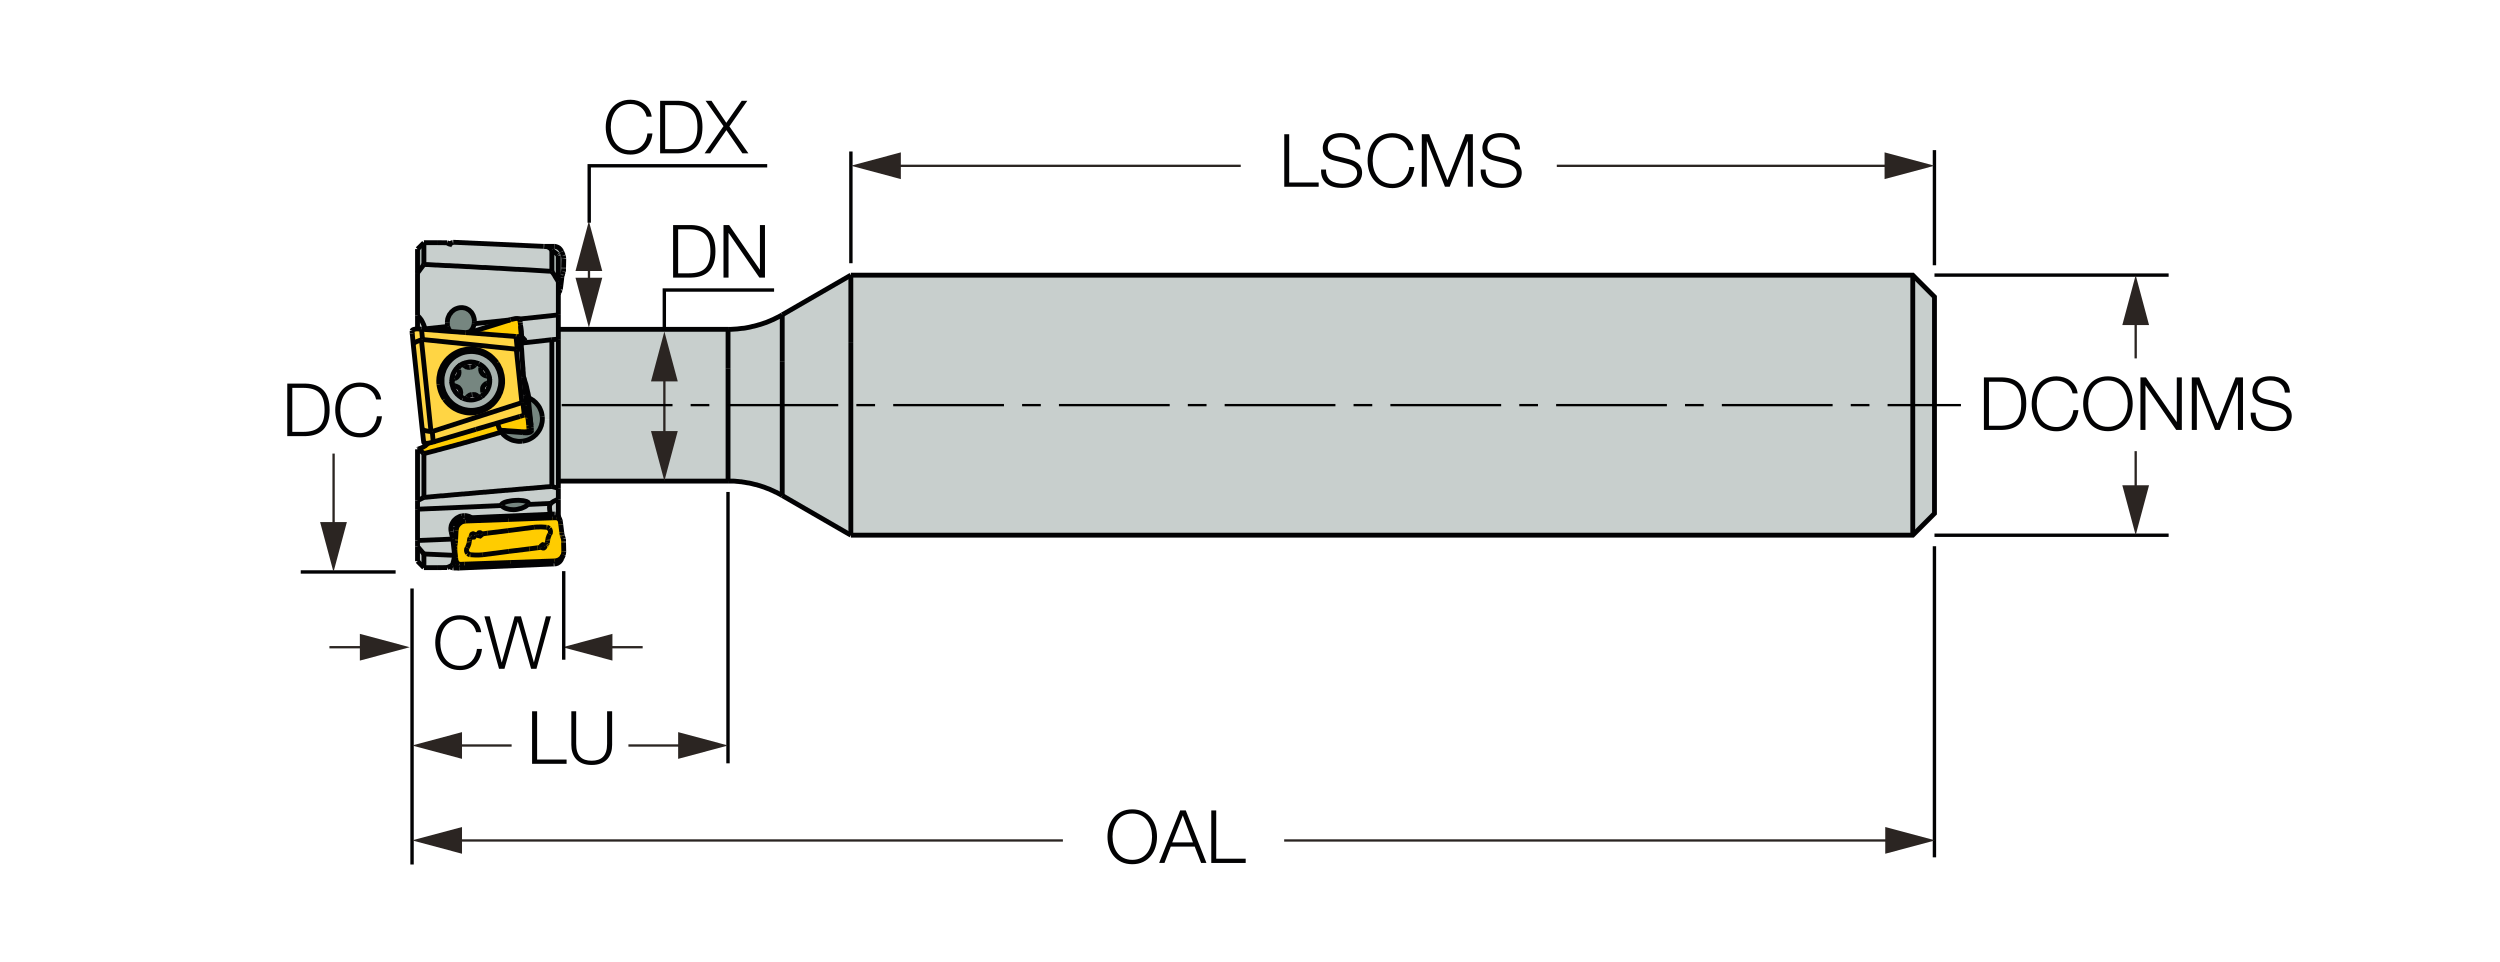 <?xml version="1.0" encoding="utf-8"?>
<!-- Generator: Adobe Illustrator 28.1.0, SVG Export Plug-In . SVG Version: 6.00 Build 0)  -->
<svg version="1.1" xmlns="http://www.w3.org/2000/svg" xmlns:xlink="http://www.w3.org/1999/xlink" x="0px" y="0px"
	 viewBox="0 0 257.95 99.21" style="enable-background:new 0 0 257.95 99.21;" xml:space="preserve">
<style type="text/css">
	.st0{fill:#C8CFCD;}
	.st1{fill:#A6B1AD;}
	.st2{fill:#FFCC00;}
	.st3{fill:#768680;}
	.st4{fill:#FFD544;}
	.st5{fill:none;stroke:#020203;stroke-width:0.5;stroke-miterlimit:2;}
	.st6{fill:#020203;}
	.st7{fill:#2B2522;}
	.st8{fill:none;}
</style>
<g id="Layer_1_copy">
	<g id="XMLID_00000081645674258935342430000016825024378399471768_">
		<g>
			<polygon class="st0" points="197.36,55.22 197.36,28.39 199.6,30.63 199.6,36.45 199.6,52.98 			"/>
			<polygon class="st0" points="197.36,28.39 197.36,55.22 87.79,55.22 87.79,35.38 87.79,28.39 			"/>
			<polygon class="st0" points="87.79,35.38 87.79,55.22 80.71,51.13 80.71,37.33 80.71,32.48 87.79,28.39 			"/>
			<polygon class="st0" points="75.28,33.98 75.44,33.98 75.6,33.97 75.76,33.96 75.92,33.95 76.08,33.94 76.23,33.92 76.39,33.9 
				76.56,33.88 76.71,33.87 76.87,33.85 77.02,33.82 77.18,33.79 77.34,33.76 77.5,33.72 77.65,33.68 77.81,33.65 77.96,33.61 
				78.11,33.57 78.27,33.52 78.43,33.48 78.58,33.43 78.73,33.38 78.87,33.33 79.03,33.28 79.18,33.22 79.32,33.16 79.47,33.1 
				79.62,33.03 79.77,32.97 79.91,32.9 80.05,32.83 80.19,32.76 80.34,32.69 80.48,32.61 80.62,32.54 80.71,32.48 80.71,37.33 
				80.71,51.13 80.57,51.05 80.43,50.97 80.29,50.9 80.15,50.82 80,50.76 79.86,50.69 79.71,50.62 79.57,50.56 79.43,50.49 
				79.27,50.43 79.13,50.38 78.98,50.32 78.83,50.26 78.67,50.21 78.52,50.16 78.37,50.11 78.22,50.07 78.07,50.02 77.91,49.99 
				77.75,49.95 77.6,49.91 77.44,49.87 77.29,49.84 77.13,49.82 76.97,49.79 76.81,49.76 76.66,49.74 76.5,49.71 76.34,49.7 
				76.18,49.68 76.02,49.67 75.86,49.65 75.7,49.64 75.54,49.64 75.38,49.64 75.23,49.64 75.12,49.64 75.12,38.05 75.12,33.98 			
				"/>
			<polygon class="st0" points="75.12,38.05 75.12,49.64 57.61,49.64 57.61,38.05 57.61,34.99 57.61,33.98 75.12,33.98 			"/>
			<polygon class="st0" points="56.94,35.05 57.61,34.99 57.61,38.05 57.61,49.64 57.61,50.38 56.94,50.2 56.94,43.27 			"/>
			<polygon class="st1" points="56.94,27.99 56.94,25.8 57.54,26.27 57.61,26.36 57.61,29.07 57.53,28.93 57.44,28.79 57.36,28.66 
				57.28,28.53 57.2,28.38 57.11,28.25 57.01,28.12 			"/>
			<polygon class="st0" points="54.12,39.19 54.07,39.03 54.03,38.91 54.03,38.9 54.01,38.74 54,38.58 53.99,38.42 53.97,38.25 
				53.97,38.1 53.96,37.94 53.94,37.78 53.93,37.62 53.92,37.47 53.91,37.3 53.89,37.14 53.88,36.98 53.87,36.82 53.86,36.67 
				53.85,36.51 53.84,36.34 53.83,36.18 53.82,36.03 53.8,35.87 53.79,35.71 53.79,35.55 53.78,35.39 53.9,35.39 53.97,35.38 
				56.94,35.05 56.94,43.27 55.96,43.27 55.96,43.12 55.95,42.96 55.95,42.95 55.92,42.79 55.89,42.63 55.85,42.48 55.79,42.33 
				55.73,42.19 55.66,42.04 55.57,41.9 55.48,41.78 55.38,41.66 55.27,41.53 55.15,41.43 55.03,41.32 54.9,41.24 54.76,41.15 
				54.62,41.08 54.56,41.05 54.54,40.89 54.51,40.73 54.48,40.57 54.44,40.42 54.41,40.27 54.37,40.11 54.34,39.95 54.3,39.8 
				54.26,39.64 54.21,39.49 54.16,39.34 			"/>
			<polygon class="st0" points="56.76,52.89 56.73,52.73 56.71,52.58 56.7,52.43 56.7,52.3 56.71,52.18 56.73,52.12 56.74,52.08 
				56.78,52.01 56.8,51.97 56.82,51.94 56.9,51.88 57,51.81 57.1,51.74 57.24,51.67 57.41,51.59 57.51,51.56 57.61,51.53 
				57.61,53.27 57.6,53.25 57.56,53.2 57.51,53.15 57.45,53.1 57.39,53.07 57.32,53.05 57.28,53.04 57.2,53.04 56.81,53.06 			"/>
			<polygon class="st0" points="56.43,25.45 56.26,25.43 56.24,25.42 57.2,25.42 57.24,25.42 57.39,25.45 57.55,25.51 57.68,25.59 
				57.79,25.7 57.89,25.83 57.96,25.97 58.12,26.36 58.12,26.37 58.15,26.53 58.17,26.68 58.17,26.69 58.15,27.63 58.15,27.72 
				58.15,27.87 58.13,28.03 58.03,28.31 58.02,28.34 58.02,28.35 58,28.39 57.96,28.64 57.95,28.8 57.93,28.96 57.91,29.12 
				57.89,29.28 57.87,29.44 57.86,29.49 57.82,29.87 57.81,29.88 57.8,29.9 57.69,30.18 57.68,30.19 57.61,30.33 57.61,29.07 
				57.61,26.36 57.54,26.27 56.94,25.8 56.83,25.68 56.71,25.58 56.57,25.5 			"/>
			<polygon class="st0" points="53.68,33.27 53.62,32.97 53.61,32.94 53.59,32.92 57.61,32.49 57.61,33.98 57.61,34.99 56.94,35.05 
				53.97,35.38 53.97,35.37 54.11,35.3 54.15,35.26 54.17,35.17 54.16,35.14 54.15,35.09 54.13,35.05 54.09,35.01 54.05,34.97 
				53.96,34.87 53.84,34.79 53.72,33.65 53.71,33.53 53.68,33.3 			"/>
			<polygon class="st0" points="53.85,41.54 53.27,36.03 53.37,36 53.37,36.01 53.4,36.02 53.47,36.03 53.54,36.03 53.57,36.02 
				53.6,36.02 53.64,36 53.67,35.97 53.69,35.94 53.7,35.92 53.71,35.86 53.71,35.79 53.71,35.75 53.71,35.64 53.64,34.73 
				53.68,34.7 53.7,34.68 53.71,34.66 53.73,34.64 53.75,34.63 53.76,34.58 53.77,34.44 53.77,34.36 53.77,34.29 53.72,33.65 
				53.84,34.79 53.9,35.38 53.9,35.39 53.78,35.39 53.79,35.55 53.79,35.71 53.8,35.87 53.82,36.03 53.83,36.18 53.84,36.34 
				53.85,36.51 53.86,36.67 53.87,36.82 53.88,36.98 53.89,37.14 53.91,37.3 53.92,37.47 53.93,37.62 53.94,37.78 53.96,37.94 
				53.97,38.1 53.97,38.25 53.99,38.42 54,38.58 54.01,38.74 54.03,38.9 54.03,38.91 54.23,40.75 54.24,40.77 54.35,41.83 
				54.34,41.73 54.33,41.68 54.31,41.62 54.29,41.56 54.28,41.54 54.25,41.51 54.22,41.49 54.17,41.48 54.15,41.48 54.11,41.48 
				54.05,41.5 53.98,41.52 53.95,41.54 			"/>
			<polygon class="st2" points="53.22,34.72 48.36,34.34 52.62,33.01 52.64,33 52.69,32.99 52.8,32.95 52.99,32.91 53.08,32.89 
				53.17,32.87 53.28,32.86 53.39,32.86 53.48,32.87 53.52,32.88 53.56,32.9 53.58,32.92 53.59,32.92 53.61,32.94 53.62,32.97 
				53.68,33.27 53.68,33.3 53.71,33.53 53.72,33.65 53.77,34.29 53.77,34.36 53.77,34.44 53.76,34.58 53.75,34.63 53.73,34.64 
				53.71,34.66 53.7,34.68 53.68,34.7 53.64,34.73 53.61,34.73 53.6,34.73 53.44,34.74 53.43,34.74 53.29,34.72 53.24,34.72 			"/>
			<polygon class="st3" points="51.74,52.1 51.75,52.07 51.76,52.05 51.77,52.02 51.8,51.99 51.83,51.96 51.88,51.93 51.93,51.9 
				51.99,51.87 52.07,51.83 52.16,51.8 52.26,51.77 52.37,51.74 52.5,51.72 52.64,51.69 52.77,51.67 52.92,51.65 53.21,51.63 
				53.5,51.62 53.77,51.64 53.99,51.66 54.17,51.7 54.32,51.74 54.41,51.79 54.48,51.83 54.52,51.88 54.54,51.92 54.54,51.94 
				54.49,52.05 54.41,52.11 54.3,52.2 54.16,52.29 54,52.36 53.82,52.44 53.72,52.47 53.61,52.49 53.47,52.53 53.33,52.56 
				53.19,52.58 53.01,52.59 52.83,52.58 52.66,52.57 52.5,52.54 52.34,52.5 52.17,52.45 52.03,52.38 51.9,52.3 51.86,52.27 
				51.81,52.23 51.78,52.2 51.76,52.16 51.74,52.11 			"/>
			<polygon class="st3" points="51.6,44.39 53.76,44.54 53.96,44.55 54.1,44.56 54.21,44.55 54.32,44.55 54.39,44.54 54.46,44.53 
				54.53,44.52 54.55,44.51 54.58,44.5 54.59,44.48 54.6,44.46 54.65,44.46 54.78,44.46 54.83,44.46 54.82,44.16 54.82,44.13 
				54.79,43.9 54.79,43.86 54.5,41.02 54.56,41.05 54.62,41.08 54.76,41.15 54.9,41.24 55.03,41.32 55.15,41.43 55.27,41.53 
				55.38,41.66 55.48,41.78 55.57,41.9 55.66,42.04 55.73,42.19 55.79,42.33 55.85,42.48 55.89,42.63 55.92,42.79 55.95,42.95 
				55.95,42.96 55.96,43.12 55.96,43.27 55.95,43.43 55.93,43.59 55.89,43.75 55.86,43.9 55.8,44.05 55.74,44.2 55.67,44.34 
				55.58,44.48 55.49,44.61 55.39,44.73 55.29,44.85 55.16,44.96 55.05,45.06 54.92,45.15 54.77,45.24 54.64,45.31 54.49,45.38 
				54.34,45.43 54.18,45.47 54.03,45.5 53.87,45.53 53.81,45.53 53.65,45.54 53.49,45.54 53.34,45.52 53.18,45.49 53.02,45.46 
				52.87,45.42 52.72,45.36 52.58,45.29 52.44,45.22 52.29,45.13 52.17,45.04 52.05,44.94 51.93,44.83 51.83,44.7 51.72,44.58 
				51.69,44.52 			"/>
			<polygon class="st2" points="51.34,43.64 53.64,42.97 54.08,42.83 54.1,42.82 54.1,42.83 54.14,42.81 54.15,42.81 54.27,42.78 
				54.3,42.77 54.45,42.74 54.48,42.74 54.35,41.83 54.24,40.77 54.43,40.99 54.5,41.02 54.79,43.86 54.79,43.9 54.82,44.13 
				54.82,44.16 54.83,44.46 54.78,44.46 54.65,44.46 54.6,44.46 54.59,44.48 54.58,44.5 54.55,44.51 54.53,44.52 54.46,44.53 
				54.39,44.54 54.32,44.55 54.21,44.55 54.1,44.56 53.96,44.55 53.76,44.54 51.6,44.39 51.53,44.25 51.47,44.11 51.42,43.95 
				51.37,43.79 			"/>
			<polygon class="st4" points="49.03,36.05 48.87,36.03 48.92,35.58 53.27,36.03 53.85,41.54 49.81,42.84 49.67,42.42 49.82,42.36 
				49.97,42.29 50.11,42.23 50.25,42.14 50.38,42.05 50.52,41.97 50.64,41.86 50.76,41.77 50.88,41.66 50.99,41.54 51.1,41.42 
				51.19,41.29 51.29,41.16 51.37,41.03 51.46,40.9 51.52,40.75 51.59,40.61 51.66,40.46 51.7,40.31 51.75,40.15 51.79,40 
				51.82,39.84 51.84,39.69 51.86,39.53 51.86,39.37 51.86,39.2 51.85,39.04 51.83,38.89 51.81,38.73 51.77,38.58 51.73,38.42 
				51.69,38.26 51.64,38.11 51.57,37.97 51.5,37.83 51.43,37.68 51.34,37.55 51.28,37.44 51.18,37.3 51.08,37.18 50.97,37.07 
				50.86,36.95 50.74,36.84 50.62,36.73 50.5,36.64 50.36,36.55 50.23,36.47 50.09,36.39 49.95,36.32 49.8,36.26 49.65,36.2 
				49.5,36.15 49.34,36.11 49.19,36.07 			"/>
			<polygon class="st2" points="48.58,57.24 48.57,57.24 48.48,57.23 48.39,57.2 48.26,57.11 48.26,57.1 48.17,56.97 48.13,56.82 
				48.14,56.67 48.21,56.51 48.28,56.38 48.34,56.23 48.39,56.08 48.4,56.01 48.42,55.88 48.46,55.64 48.46,55.63 48.51,55.48 
				48.53,55.45 48.57,55.4 48.65,55.33 48.66,55.33 48.76,55.43 48.9,55.42 48.99,55.31 48.99,55.26 48.98,55.2 49.03,55.18 
				49.15,55.16 49.23,55.15 49.33,55.14 49.33,55.15 49.4,55.28 49.54,55.31 49.65,55.22 49.66,55.14 49.66,55.1 49.82,55.08 
				50.31,55.01 52.42,54.75 55.11,54.4 55.24,54.39 55.39,54.38 55.55,54.38 55.71,54.37 55.87,54.37 56.04,54.38 56.19,54.39 
				56.35,54.4 56.36,54.4 56.44,54.41 56.54,54.44 56.67,54.54 56.76,54.67 56.8,54.82 56.79,54.98 56.72,55.13 56.64,55.27 
				56.59,55.41 56.54,55.56 56.53,55.63 56.51,55.76 56.47,56.01 56.42,56.16 56.4,56.19 56.36,56.25 56.27,56.31 56.21,56.36 
				56.14,56.23 56,56.2 55.88,56.29 55.88,56.44 55.89,56.46 55.78,56.48 55.69,56.49 55.47,56.52 54.63,56.63 52.51,56.89 
				49.82,57.24 49.69,57.25 49.54,57.26 49.38,57.27 49.22,57.27 49.05,57.27 48.89,57.26 48.74,57.25 			"/>
			<polygon class="st0" points="48.15,34.32 48.47,34.23 48.59,34.12 48.69,34 48.78,33.87 48.84,33.72 48.89,33.57 48.93,33.41 
				48.93,33.4 52.62,33.01 48.36,34.34 48.15,34.33 			"/>
			<polygon class="st3" points="47.08,39.86 47.02,39.84 46.96,39.83 46.95,39.83 46.92,39.82 46.88,39.81 46.84,39.79 46.8,39.77 
				46.77,39.75 46.74,39.72 46.71,39.69 46.69,39.65 46.67,39.62 46.65,39.58 46.64,39.54 46.63,39.51 46.63,39.49 46.62,39.41 
				46.62,39.39 46.63,39.38 46.64,39.34 46.65,39.3 46.67,39.25 46.7,39.22 46.73,39.19 46.75,39.16 46.78,39.13 46.82,39.11 
				46.86,39.09 46.9,39.07 46.94,39.05 46.99,39.03 47.04,39 47.09,38.97 47.13,38.94 47.17,38.9 47.21,38.85 47.24,38.81 
				47.27,38.77 47.3,38.72 47.32,38.66 47.33,38.62 47.35,38.56 47.35,38.5 47.36,38.45 47.36,38.4 47.35,38.34 47.35,38.28 
				47.33,38.24 47.32,38.18 47.32,38.17 47.31,38.15 47.3,38.11 47.29,38.06 47.29,38.03 47.29,37.98 47.3,37.94 47.31,37.9 
				47.32,37.86 47.34,37.83 47.36,37.79 47.39,37.76 47.42,37.73 47.44,37.71 47.45,37.7 47.46,37.7 47.53,37.66 47.55,37.66 
				47.6,37.65 47.64,37.64 47.71,37.64 47.75,37.65 47.79,37.66 47.84,37.67 47.88,37.68 47.9,37.7 47.94,37.73 47.98,37.77 
				48.03,37.8 48.08,37.83 48.12,37.86 48.18,37.87 48.23,37.88 48.28,37.9 48.34,37.9 48.4,37.91 48.45,37.9 48.46,37.9 
				48.55,37.89 48.7,37.86 48.84,37.79 48.97,37.68 49.01,37.64 49.09,37.56 49.23,37.5 49.31,37.5 49.32,37.5 49.36,37.52 
				49.39,37.53 49.41,37.54 49.49,37.59 49.52,37.62 49.55,37.66 49.57,37.69 49.6,37.72 49.6,37.76 49.61,37.81 49.62,37.85 
				49.62,37.88 49.62,37.93 49.61,37.97 49.6,38.03 49.6,38.08 49.6,38.14 49.6,38.19 49.61,38.24 49.63,38.3 49.64,38.36 
				49.67,38.41 49.69,38.45 49.73,38.5 49.76,38.55 49.79,38.59 49.83,38.62 49.88,38.66 49.93,38.69 49.98,38.72 50.02,38.74 
				50.07,38.76 50.13,38.78 50.18,38.79 50.23,38.8 50.27,38.81 50.31,38.82 50.35,38.84 50.37,38.87 50.41,38.9 50.44,38.93 
				50.46,38.97 50.48,39 50.5,39.04 50.51,39.08 50.52,39.13 50.53,39.18 50.53,39.22 50.52,39.24 50.51,39.29 50.49,39.33 
				50.48,39.37 50.45,39.4 50.43,39.43 50.39,39.46 50.36,39.49 50.33,39.52 50.29,39.53 50.25,39.55 50.2,39.57 50.16,39.59 
				50.1,39.61 50.06,39.65 50.01,39.69 49.98,39.73 49.94,39.76 49.91,39.81 49.87,39.85 49.85,39.91 49.82,39.95 49.81,40 
				49.79,40.06 49.79,40.12 49.79,40.17 49.79,40.22 49.79,40.28 49.79,40.33 49.81,40.39 49.83,40.44 49.83,40.45 49.84,40.47 
				49.85,40.52 49.86,40.55 49.86,40.59 49.86,40.64 49.85,40.68 49.84,40.71 49.82,40.75 49.8,40.79 49.78,40.83 49.76,40.86 
				49.73,40.89 49.69,40.91 49.63,40.95 49.6,40.96 49.55,40.97 49.54,40.97 49.42,40.95 49.29,40.88 49.16,40.78 49.02,40.72 
				48.85,40.71 48.77,40.71 48.68,40.71 48.63,40.72 48.57,40.73 48.52,40.75 48.46,40.77 48.42,40.8 48.37,40.83 48.33,40.86 
				48.28,40.9 48.22,40.97 48.18,41.02 48.14,41.04 48.11,41.07 48.08,41.09 48.04,41.1 47.99,41.11 47.95,41.11 47.87,41.11 
				47.79,41.1 47.77,41.09 47.74,41.09 47.72,41.08 47.7,41.05 47.66,41.03 47.63,41 47.6,40.96 47.57,40.93 47.55,40.9 
				47.54,40.86 47.52,40.81 47.52,40.77 47.52,40.73 47.52,40.69 47.52,40.65 47.53,40.59 47.54,40.53 47.54,40.49 47.53,40.43 
				47.52,40.37 47.51,40.32 47.5,40.27 47.48,40.21 47.45,40.16 47.42,40.12 47.39,40.08 47.35,40.03 47.32,39.99 47.27,39.95 
				47.22,39.93 47.17,39.9 47.13,39.88 			"/>
			<path class="st2" d="M48.21,56.51l-0.07,0.15l-0.01,0.15l0.04,0.15l0.09,0.13v0.01l0.13,0.09l0.09,0.03l0.09,0.01h0.01l0.16,0.02
				l0.15,0.01l0.16,0.01h0.16h0.16l0.16-0.01l0.15-0.01l0.13-0.02l2.69-0.34l2.12-0.27l0.84-0.1l0.23-0.03l0.09-0.01l0.11-0.03
				l0.03,0.04l0.04,0.03L56,56.54l0.05,0.01h0.05l0.05-0.03l0.04-0.03l0.02-0.04l0.01-0.05v-0.05l0.07-0.05l0.09-0.07l0.04-0.06
				l0.02-0.03l0.06-0.15l0.04-0.25l0.02-0.13l0.01-0.07l0.05-0.15l0.06-0.14l0.08-0.14l0.07-0.14l0.01-0.16l-0.04-0.15l-0.09-0.13
				l-0.13-0.1l-0.09-0.03l-0.09-0.01h-0.01l-0.16-0.02l-0.15-0.01l-0.16-0.01h-0.16l-0.16,0.01h-0.16l-0.15,0.02l-0.13,0.01
				l-2.69,0.34l-2.11,0.27l-0.48,0.07l-0.16,0.02l-0.02-0.05l-0.03-0.04l-0.04-0.03l-0.05-0.02h-0.06l-0.05,0.01L49.39,55
				l-0.03,0.04l-0.02,0.05l-0.01,0.05l-0.1,0.01l-0.09,0.02l-0.12,0.02l-0.05,0.02l-0.02-0.05l-0.04-0.04l-0.04-0.03l-0.05-0.01
				l-0.03-0.01l-0.03,0.01l-0.03,0.01l-0.04,0.02l-0.03,0.02l-0.02,0.05l-0.02,0.06v0.05l0.02,0.04v0.01h-0.01l-0.09,0.08
				l-0.04,0.05l-0.02,0.03l-0.06,0.15v0.01l-0.04,0.24l-0.02,0.13l-0.01,0.07l-0.05,0.15l-0.06,0.15L48.21,56.51z M46.94,56.67
				l-0.02-0.25l0.01-0.05v-0.04l0.06-0.28L47,55.91v-0.14l0.01-0.01v-0.09l0.05-0.94v-0.01l0.02-0.11l0.03-0.11l0.04-0.1l0.06-0.11
				l0.07-0.09l0.08-0.09l0.09-0.09l0.1-0.07l0.1-0.07l0.1-0.05l0.07-0.02l0.07-0.02l0.07-0.01l0.07-0.01v-0.01h0.06l4.39-0.16
				l4.54-0.17l0.44-0.01h0.02l0.04,0.01v-0.01l0.02,0.01l0.14,0.08l0.1,0.09l0.08,0.14v0.01l0.05,0.37l0.02,0.16l0.02,0.16
				l0.02,0.16l0.02,0.15l0.02,0.16l0.01,0.05L58,55.21l0.02,0.06l0.01,0.03l0.1,0.28l0.02,0.14l0.01,0.16v0.01v0.09l0.02,0.94v0.02
				l-0.02,0.15l-0.04,0.16l-0.05,0.1L58,57.44l-0.07,0.1l-0.08,0.08l-0.1,0.08l-0.09,0.06l-0.1,0.05l-0.1,0.04l-0.1,0.03l-0.1,0.02
				h-0.01H57.2l-4.57,0.16l-4.71,0.17l-0.47,0.02h-0.01h-0.01l-0.04-0.01l-0.02-0.01l-0.14-0.07l-0.11-0.11l-0.08-0.14l-0.04-0.37
				L47,57.47l-0.01-0.16l-0.02-0.16L46.95,57l-0.01-0.16L46.94,56.67z"/>
			<path class="st1" d="M46.63,39.51l0.01,0.03L46.63,39.51z"/>
			<polygon class="st0" points="46.72,55.62 43.08,55.77 43.08,52.54 51.76,52.16 51.78,52.2 51.81,52.23 51.86,52.27 51.9,52.3 
				52.03,52.38 52.17,52.45 52.34,52.5 52.5,52.54 52.66,52.57 52.83,52.58 53.01,52.59 53.19,52.58 53.33,52.56 53.47,52.53 
				53.61,52.49 53.72,52.47 53.82,52.44 54,52.36 54.16,52.29 54.3,52.2 54.41,52.11 54.49,52.05 56.82,51.94 56.8,51.97 
				56.78,52.01 56.74,52.08 56.73,52.12 56.71,52.18 56.7,52.3 56.7,52.43 56.71,52.58 56.73,52.73 56.76,52.89 56.81,53.06 
				50.98,53.31 48.64,53.42 48.5,53.33 48.36,53.27 48.2,53.23 48.05,53.2 47.93,53.2 47.78,53.21 47.62,53.24 47.61,53.24 
				47.51,53.26 47.39,53.31 47.3,53.36 47.22,53.4 47.15,53.44 47.09,53.48 47.02,53.54 46.92,53.63 46.82,53.73 46.75,53.84 
				46.67,53.97 46.61,54.09 46.56,54.22 46.54,54.35 46.52,54.48 46.52,54.6 46.53,54.74 46.55,54.86 46.71,55.56 			"/>
			<polygon class="st3" points="46.16,33.3 46.16,33.27 46.16,33.18 46.17,33.1 46.18,33.01 46.19,32.92 46.21,32.85 46.24,32.76 
				46.31,32.6 46.38,32.45 46.49,32.32 46.59,32.18 46.72,32.07 46.84,31.97 46.98,31.89 47.13,31.83 47.28,31.78 47.43,31.75 
				47.58,31.74 47.73,31.74 47.89,31.77 47.95,31.78 48.03,31.8 48.1,31.83 48.17,31.86 48.24,31.9 48.3,31.94 48.37,31.97 
				48.43,32.02 48.48,32.07 48.54,32.13 48.59,32.18 48.65,32.24 48.69,32.31 48.73,32.37 48.77,32.45 48.81,32.52 48.84,32.59 
				48.86,32.67 48.89,32.75 48.91,32.83 48.93,32.92 48.94,32.99 48.94,33.08 48.95,33.16 48.94,33.24 48.93,33.4 48.93,33.41 
				48.89,33.57 48.84,33.72 48.78,33.87 48.69,34 48.59,34.12 48.47,34.23 48.15,34.32 48.15,34.33 48.06,34.32 46.47,34.2 
				46.4,34.12 46.32,33.98 46.25,33.84 46.2,33.68 46.18,33.62 46.16,33.46 			"/>
			<path class="st1" d="M46.63,39.12l-0.01,0.09v0.09v0.09v0.02v0.05l0.01,0.03v0.02l0.01,0.03v0.05l0.01,0.09l0.02,0.09l0.03,0.09
				l0.03,0.09l0.03,0.09l0.04,0.09l0.05,0.08l0.04,0.09l0.05,0.08l0.06,0.09l0.06,0.08l0.06,0.07l0.07,0.08l0.07,0.06l0.07,0.07
				l0.08,0.06l0.07,0.06l0.09,0.06l0.08,0.05l0.09,0.05l0.04,0.02l0.02,0.01l0.03,0.01l0.02,0.01l0.07,0.03l0.09,0.03l0.09,0.03
				l0.09,0.02l0.09,0.03l0.09,0.01l0.1,0.01l0.1,0.01h0.09h0.09l0.09-0.01l0.1-0.01l0.1-0.02l0.09-0.02l0.1-0.03l0.09-0.03
				l0.09-0.03l0.09-0.04l0.09-0.05L49.57,41l0.07-0.05l0.06-0.04l0.04-0.03l0.05-0.03l0.07-0.06l0.07-0.07l0.07-0.07l0.07-0.07
				l0.06-0.07l0.06-0.08l0.06-0.09l0.05-0.08l0.05-0.08l0.04-0.09l0.04-0.09l0.04-0.1l0.03-0.09l0.02-0.09l0.02-0.09l0.02-0.1
				l0.01-0.1l0.01-0.09v-0.1v-0.09v-0.05v-0.01l-0.01-0.04l-0.01-0.05v-0.05l-0.02-0.09l-0.01-0.09l-0.03-0.09l-0.03-0.09
				l-0.03-0.09l-0.04-0.09l-0.05-0.09l-0.04-0.09l-0.05-0.08l-0.06-0.08l-0.06-0.08l-0.06-0.08l-0.07-0.07l-0.07-0.07l-0.07-0.07
				l-0.08-0.06l-0.08-0.06l-0.08-0.05l-0.08-0.05l-0.06-0.03l-0.09-0.05l-0.02-0.01l-0.03-0.01l-0.04-0.02h-0.01l-0.04-0.02
				l-0.09-0.04l-0.1-0.02l-0.09-0.03l-0.1-0.02l-0.1-0.01l-0.09-0.01l-0.1-0.01h-0.09h-0.1l-0.1,0.01l-0.09,0.02l-0.1,0.02
				l-0.09,0.02l-0.09,0.02l-0.09,0.04l-0.1,0.03l-0.09,0.04l-0.08,0.05l-0.09,0.05l-0.03,0.02l-0.08,0.05h-0.01l-0.01,0.01
				l-0.02,0.02l-0.03,0.03h-0.01l-0.08,0.07l-0.08,0.06l-0.06,0.07l-0.07,0.07l-0.07,0.08l-0.05,0.08l-0.06,0.08l-0.05,0.08
				l-0.05,0.09l-0.04,0.09l-0.04,0.09l-0.04,0.09l-0.03,0.09l-0.02,0.1l-0.02,0.09l-0.02,0.1L46.63,39.12z M45.61,39.06l0.01-0.11
				l0.01-0.11l0.03-0.11l0.02-0.11l0.03-0.11l0.04-0.11l0.04-0.11l0.04-0.1l0.05-0.1l0.05-0.11l0.06-0.1l0.06-0.1l0.07-0.1l0.06-0.1
				l0.08-0.09l0.07-0.1l0.09-0.09l0.08-0.09l0.09-0.09l0.09-0.08l0.09-0.08l0.1-0.08l0.09-0.07l0.1-0.07l0.1-0.06l0.1-0.06l0.1-0.06
				l0.1-0.05l0.1-0.05l0.1-0.04l0.11-0.04l0.11-0.03l0.11-0.03l0.11-0.03l0.11-0.02l0.11-0.01l0.11-0.01l0.12-0.01h0.11h0.11
				l0.11,0.01L49,36.29l0.12,0.02l0.11,0.02l0.11,0.03l0.11,0.03l0.1,0.03l0.11,0.04l0.1,0.05l0.11,0.05l0.1,0.05l0.1,0.06l0.1,0.06
				l0.1,0.07l0.09,0.06l0.1,0.08l0.1,0.07l0.09,0.08l0.09,0.09l0.09,0.09l0.08,0.09l0.08,0.09l0.07,0.09l0.08,0.1l0.1,0.16l0.06,0.1
				l0.05,0.1l0.06,0.1l0.04,0.1l0.05,0.11l0.04,0.1l0.03,0.11l0.04,0.11l0.02,0.11l0.02,0.11l0.02,0.11l0.01,0.12l0.01,0.11v0.11
				v0.11l-0.01,0.11l-0.01,0.12l-0.01,0.11l-0.02,0.11l-0.03,0.11l-0.03,0.11l-0.03,0.11l-0.04,0.1l-0.04,0.11l-0.05,0.1l-0.05,0.1
				l-0.06,0.1l-0.06,0.1l-0.06,0.1l-0.07,0.1l-0.07,0.1l-0.08,0.09l-0.08,0.1l-0.08,0.09l-0.09,0.08l-0.09,0.09l-0.09,0.07
				l-0.09,0.08l-0.1,0.07l-0.1,0.07l-0.09,0.07l-0.1,0.06l-0.1,0.06l-0.1,0.05l-0.1,0.05l-0.11,0.04l-0.1,0.04l-0.11,0.04
				l-0.11,0.02l-0.11,0.03L49.1,42.3l-0.11,0.02l-0.11,0.01l-0.11,0.01h-0.12h-0.11l-0.11-0.01l-0.12-0.01l-0.11-0.02l-0.11-0.02
				l-0.11-0.02l-0.1-0.03l-0.11-0.04l-0.11-0.04l-0.1-0.04l-0.11-0.05l-0.1-0.05l-0.1-0.06l-0.1-0.06l-0.1-0.06l-0.09-0.07
				l-0.1-0.07l-0.09-0.08l-0.1-0.08l-0.09-0.08l-0.08-0.09l-0.09-0.09l-0.08-0.09l-0.07-0.1l-0.07-0.1l-0.07-0.09l-0.07-0.1
				l-0.06-0.09l-0.05-0.1l-0.06-0.1l-0.05-0.11l-0.04-0.1l-0.04-0.11l-0.03-0.11l-0.03-0.1l-0.03-0.12l-0.02-0.11l-0.01-0.11
				l-0.02-0.11v-0.11V39.3v-0.12L45.61,39.06z"/>
			<polygon class="st4" points="43.48,35.06 43.48,35.05 43.6,35.04 43.6,35.03 48.92,35.58 48.87,36.03 48.71,36.02 48.55,36.01 
				48.4,36.02 48.24,36.03 48.08,36.05 47.92,36.08 47.76,36.12 47.61,36.15 47.46,36.2 47.31,36.26 47.16,36.33 47.02,36.4 
				46.88,36.48 46.75,36.56 46.61,36.66 46.49,36.75 46.37,36.86 46.25,36.96 46.14,37.08 46.03,37.2 45.94,37.32 45.84,37.46 
				45.76,37.59 45.67,37.73 45.61,37.87 45.54,38.02 45.48,38.16 45.42,38.31 45.38,38.46 45.35,38.62 45.32,38.78 45.29,38.94 
				45.28,39.1 45.27,39.25 45.27,39.41 45.28,39.57 45.29,39.65 45.31,39.81 45.34,39.97 45.38,40.13 45.42,40.28 45.47,40.43 
				45.53,40.58 45.59,40.72 45.66,40.87 45.74,41.01 45.82,41.14 45.85,41.19 45.95,41.31 46.05,41.44 46.16,41.56 46.27,41.67 
				46.38,41.78 46.51,41.88 46.63,41.98 46.76,42.07 46.9,42.16 47.04,42.23 47.18,42.3 47.33,42.37 47.48,42.42 47.63,42.47 
				47.79,42.51 47.94,42.55 48.1,42.58 48.26,42.6 48.42,42.61 48.58,42.61 48.74,42.61 48.89,42.59 49.05,42.57 49.21,42.54 
				49.37,42.51 49.52,42.46 49.67,42.42 49.81,42.84 44.6,44.52 44.47,44.53 			"/>
			<polygon class="st4" points="44.6,44.52 49.81,42.84 53.85,41.54 53.95,41.54 54.1,42.82 54.08,42.83 53.64,42.97 51.34,43.64 
				49.1,44.3 44.7,45.6 			"/>
			<polygon class="st0" points="43.74,25.04 45.19,25.04 46.13,25.05 46.16,25.06 46.31,25.12 46.45,25.18 46.46,25.19 46.47,25.17 
				46.52,25.12 46.57,25.08 46.64,25.04 46.71,25.01 46.75,25 46.83,25 56.09,25.42 56.21,25.42 56.24,25.42 56.26,25.43 
				56.43,25.45 56.57,25.5 56.71,25.58 56.83,25.68 56.94,25.8 56.94,27.99 56.78,27.98 56.63,27.98 56.46,27.97 56.3,27.96 
				56.14,27.95 55.98,27.94 55.83,27.93 55.67,27.92 55.5,27.91 55.34,27.9 55.19,27.89 55.03,27.88 54.87,27.87 54.71,27.86 
				54.54,27.85 54.39,27.84 54.23,27.83 54.07,27.82 53.91,27.81 53.76,27.81 53.59,27.8 53.43,27.79 53.27,27.79 53.11,27.78 
				52.96,27.77 52.8,27.76 52.64,27.75 52.47,27.74 52.31,27.73 52.16,27.72 52,27.71 51.84,27.7 51.68,27.69 51.51,27.68 
				51.36,27.68 51.2,27.67 51.04,27.66 50.88,27.65 50.73,27.64 50.56,27.63 50.4,27.62 50.24,27.61 50.09,27.6 49.93,27.6 
				49.77,27.6 49.6,27.59 49.44,27.58 49.29,27.57 49.13,27.56 48.97,27.55 48.81,27.54 48.65,27.53 48.49,27.52 48.33,27.51 
				48.17,27.51 48.01,27.5 47.85,27.49 47.7,27.48 47.53,27.47 47.37,27.46 47.21,27.45 47.05,27.45 46.9,27.44 46.74,27.43 
				46.57,27.42 46.41,27.41 46.25,27.41 46.1,27.4 45.94,27.4 45.78,27.39 45.61,27.38 45.45,27.37 45.3,27.36 45.14,27.35 
				44.98,27.35 44.82,27.34 44.66,27.33 44.5,27.32 44.34,27.31 44.18,27.3 44.02,27.3 43.87,27.29 43.74,27.28 43.74,25.05 			"/>
			<polygon class="st0" points="43.36,32.87 43.28,32.76 43.18,32.66 43.08,32.56 43.08,28.17 43.17,28.05 43.27,27.92 43.36,27.79 
				43.46,27.66 43.55,27.54 43.65,27.41 43.74,27.28 43.87,27.29 44.02,27.3 44.18,27.3 44.34,27.31 44.5,27.32 44.66,27.33 
				44.82,27.34 44.98,27.35 45.14,27.35 45.3,27.36 45.45,27.37 45.61,27.38 45.78,27.39 45.94,27.4 46.1,27.4 46.25,27.41 
				46.41,27.41 46.57,27.42 46.74,27.43 46.9,27.44 47.05,27.45 47.21,27.45 47.37,27.46 47.53,27.47 47.7,27.48 47.85,27.49 
				48.01,27.5 48.17,27.51 48.33,27.51 48.49,27.52 48.65,27.53 48.81,27.54 48.97,27.55 49.13,27.56 49.29,27.57 49.44,27.58 
				49.6,27.59 49.77,27.6 49.93,27.6 50.09,27.6 50.24,27.61 50.4,27.62 50.56,27.63 50.73,27.64 50.88,27.65 51.04,27.66 
				51.2,27.67 51.36,27.68 51.51,27.68 51.68,27.69 51.84,27.7 52,27.71 52.16,27.72 52.31,27.73 52.47,27.74 52.64,27.75 
				52.8,27.76 52.96,27.77 53.11,27.78 53.27,27.79 53.43,27.79 53.59,27.8 53.76,27.81 53.91,27.81 54.07,27.82 54.23,27.83 
				54.39,27.84 54.54,27.85 54.71,27.86 54.87,27.87 55.03,27.88 55.19,27.89 55.34,27.9 55.5,27.91 55.67,27.92 55.83,27.93 
				55.98,27.94 56.14,27.95 56.3,27.96 56.46,27.97 56.63,27.98 56.78,27.98 56.94,27.99 57.01,28.12 57.11,28.25 57.2,28.38 
				57.28,28.53 57.36,28.66 57.44,28.79 57.53,28.93 57.61,29.07 57.61,30.33 57.61,32.49 53.59,32.92 53.58,32.92 53.56,32.9 
				53.52,32.88 53.48,32.87 53.39,32.86 53.28,32.86 53.17,32.87 53.08,32.89 52.99,32.91 52.8,32.95 52.69,32.99 52.64,33 
				52.62,33.01 48.93,33.4 48.94,33.24 48.95,33.16 48.94,33.08 48.94,32.99 48.93,32.92 48.91,32.83 48.89,32.75 48.86,32.67 
				48.84,32.59 48.81,32.52 48.77,32.45 48.73,32.37 48.69,32.31 48.65,32.24 48.59,32.18 48.54,32.13 48.48,32.07 48.43,32.02 
				48.37,31.97 48.3,31.94 48.24,31.9 48.17,31.86 48.1,31.83 48.03,31.8 47.95,31.78 47.89,31.77 47.73,31.74 47.58,31.74 
				47.43,31.75 47.28,31.78 47.13,31.83 46.98,31.89 46.84,31.97 46.72,32.07 46.59,32.18 46.49,32.32 46.38,32.45 46.31,32.6 
				46.24,32.76 46.21,32.85 46.19,32.92 46.18,33.01 46.17,33.1 46.16,33.18 46.16,33.27 46.16,33.3 46.16,33.46 46.18,33.62 
				46.2,33.68 43.87,33.93 43.78,33.69 43.7,33.46 43.64,33.34 43.59,33.23 43.49,33.04 43.43,32.95 			"/>
			<polygon class="st0" points="43.74,58.57 43.74,57.16 46.91,57.3 46.89,57.42 46.83,57.74 46.77,57.99 46.72,58.19 46.65,58.33 
				46.56,58.37 46.45,58.42 46.42,58.44 46.28,58.5 46.13,58.56 45.19,58.57 			"/>
			<polygon class="st0" points="43.74,51.32 43.74,46.79 43.9,46.76 44.06,46.72 44.21,46.68 44.37,46.64 44.52,46.6 44.67,46.56 
				44.84,46.52 44.99,46.48 45.14,46.43 45.29,46.4 45.45,46.36 45.61,46.31 45.76,46.27 45.91,46.23 46.07,46.19 46.22,46.15 
				46.37,46.11 46.53,46.06 46.68,46.03 46.84,45.98 46.99,45.94 47.14,45.9 47.3,45.85 47.45,45.82 47.61,45.77 47.76,45.73 
				47.91,45.68 48.07,45.65 48.22,45.6 48.38,45.56 48.53,45.51 48.68,45.47 48.84,45.43 48.99,45.38 49.15,45.34 49.3,45.29 
				49.45,45.26 49.6,45.21 49.76,45.16 49.91,45.12 50.06,45.08 50.22,45.03 50.37,44.98 50.53,44.94 50.68,44.89 50.83,44.85 
				50.98,44.81 51.13,44.76 51.29,44.71 51.45,44.67 51.6,44.62 51.72,44.58 51.83,44.7 51.93,44.83 52.05,44.94 52.17,45.04 
				52.29,45.13 52.44,45.22 52.58,45.29 52.72,45.36 52.87,45.42 53.02,45.46 53.18,45.49 53.34,45.52 53.49,45.54 53.65,45.54 
				53.81,45.53 53.87,45.53 54.03,45.5 54.18,45.47 54.34,45.43 54.49,45.38 54.64,45.31 54.77,45.24 54.92,45.15 55.05,45.06 
				55.16,44.96 55.29,44.85 55.39,44.73 55.49,44.61 55.58,44.48 55.67,44.34 55.74,44.2 55.8,44.05 55.86,43.9 55.89,43.75 
				55.93,43.59 55.95,43.43 55.96,43.27 56.94,43.27 56.94,50.2 56.78,50.21 56.63,50.22 56.46,50.23 56.3,50.24 56.14,50.26 
				55.99,50.27 55.83,50.29 55.67,50.3 55.5,50.31 55.35,50.33 55.19,50.34 55.03,50.36 54.87,50.37 54.72,50.38 54.55,50.4 
				54.39,50.4 54.24,50.42 54.08,50.43 53.92,50.45 53.76,50.46 53.59,50.47 53.44,50.49 53.28,50.5 53.12,50.52 52.96,50.53 
				52.81,50.55 52.64,50.56 52.48,50.57 52.32,50.59 52.17,50.59 52.01,50.61 51.85,50.62 51.69,50.64 51.53,50.65 51.37,50.66 
				51.21,50.68 51.05,50.69 50.9,50.71 50.74,50.72 50.57,50.73 50.41,50.75 50.26,50.76 50.1,50.78 49.94,50.78 49.78,50.8 
				49.62,50.81 49.46,50.82 49.3,50.84 49.14,50.85 48.99,50.87 48.83,50.88 48.66,50.9 48.5,50.91 48.35,50.93 48.19,50.94 
				48.03,50.95 47.87,50.97 47.71,50.97 47.55,50.99 47.39,51 47.23,51.02 47.08,51.03 46.92,51.04 46.75,51.06 46.59,51.07 
				46.44,51.09 46.28,51.1 46.12,51.12 45.96,51.13 45.8,51.15 45.64,51.16 45.48,51.16 45.32,51.18 45.17,51.19 45.01,51.21 
				44.85,51.22 44.68,51.24 44.52,51.25 44.37,51.27 44.21,51.28 44.05,51.3 43.9,51.31 43.75,51.32 			"/>
			<polygon class="st0" points="51.76,52.16 43.08,52.54 43.08,51.65 43.74,51.32 43.75,51.32 43.9,51.31 44.05,51.3 44.21,51.28 
				44.37,51.27 44.52,51.25 44.68,51.24 44.85,51.22 45.01,51.21 45.17,51.19 45.32,51.18 45.48,51.16 45.64,51.16 45.8,51.15 
				45.96,51.13 46.12,51.12 46.28,51.1 46.44,51.09 46.59,51.07 46.75,51.06 46.92,51.04 47.08,51.03 47.23,51.02 47.39,51 
				47.55,50.99 47.71,50.97 47.87,50.97 48.03,50.95 48.19,50.94 48.35,50.93 48.5,50.91 48.66,50.9 48.83,50.88 48.99,50.87 
				49.14,50.85 49.3,50.84 49.46,50.82 49.62,50.81 49.78,50.8 49.94,50.78 50.1,50.78 50.26,50.76 50.41,50.75 50.57,50.73 
				50.74,50.72 50.9,50.71 51.05,50.69 51.21,50.68 51.37,50.66 51.53,50.65 51.69,50.64 51.85,50.62 52.01,50.61 52.17,50.59 
				52.32,50.59 52.48,50.57 52.64,50.56 52.81,50.55 52.96,50.53 53.12,50.52 53.28,50.5 53.44,50.49 53.59,50.47 53.76,50.46 
				53.92,50.45 54.08,50.43 54.24,50.42 54.39,50.4 54.55,50.4 54.72,50.38 54.87,50.37 55.03,50.36 55.19,50.34 55.35,50.33 
				55.5,50.31 55.67,50.3 55.83,50.29 55.99,50.27 56.14,50.26 56.3,50.24 56.46,50.23 56.63,50.22 56.78,50.21 56.94,50.2 
				57.61,50.38 57.61,51.53 57.51,51.56 57.41,51.59 57.24,51.67 57.1,51.74 57,51.81 56.9,51.88 56.82,51.94 54.49,52.05 
				54.54,51.94 54.54,51.92 54.52,51.88 54.48,51.83 54.41,51.79 54.32,51.74 54.17,51.7 53.99,51.66 53.77,51.64 53.5,51.62 
				53.21,51.63 52.92,51.65 52.77,51.67 52.64,51.69 52.5,51.72 52.37,51.74 52.26,51.77 52.16,51.8 52.07,51.83 51.99,51.87 
				51.93,51.9 51.88,51.93 51.83,51.96 51.8,51.99 51.77,52.02 51.76,52.05 51.75,52.07 51.74,52.1 51.74,52.11 			"/>
			<polygon class="st0" points="43.74,57.16 43.08,56.39 43.08,55.77 46.72,55.62 46.91,57.3 			"/>
			<polygon class="st0" points="43.74,58.57 43.08,57.9 43.08,56.39 43.74,57.16 			"/>
			<polygon class="st4" points="43.67,45.23 43.56,44.23 43.6,44.3 43.61,44.32 43.64,44.34 43.67,44.36 43.74,44.39 43.84,44.42 
				43.95,44.45 44.11,44.48 44.24,44.5 44.47,44.53 44.6,44.52 44.7,45.6 44.66,45.61 44.56,45.65 44.37,45.69 44.28,45.71 
				44.19,45.73 44.18,45.73 44.07,45.74 43.96,45.74 43.87,45.73 43.83,45.71 43.8,45.7 43.76,45.68 43.73,45.65 43.72,45.63 
				43.68,45.33 			"/>
			<polygon class="st4" points="43.49,33.97 43.89,34 46.47,34.2 48.06,34.32 48.15,34.33 48.36,34.34 53.22,34.72 53.24,34.72 
				53.37,36 53.27,36.03 48.92,35.58 43.6,35.03 			"/>
			<polygon class="st4" points="42.7,35.42 42.73,35.39 42.79,35.35 42.88,35.3 42.98,35.25 43.14,35.19 43.26,35.14 43.48,35.06 
				44.47,44.53 44.24,44.5 44.11,44.48 43.95,44.45 43.84,44.42 43.74,44.39 43.67,44.36 43.64,44.34 43.61,44.32 43.6,44.3 
				43.56,44.23 42.64,35.54 42.64,35.53 42.67,35.47 42.69,35.44 			"/>
			<polygon class="st2" points="43.74,46.79 43.15,46.33 43.31,46.28 43.46,46.22 43.6,46.16 43.74,46.08 43.88,46 44,45.89 
				44.12,45.79 44.18,45.73 44.19,45.73 44.28,45.71 44.37,45.69 44.56,45.65 44.66,45.61 44.7,45.6 49.1,44.3 51.34,43.64 
				51.37,43.79 51.42,43.95 51.47,44.11 51.53,44.25 51.6,44.39 51.69,44.52 51.72,44.58 51.6,44.62 51.45,44.67 51.29,44.71 
				51.13,44.76 50.98,44.81 50.83,44.85 50.68,44.89 50.53,44.94 50.37,44.98 50.22,45.03 50.06,45.08 49.91,45.12 49.76,45.16 
				49.6,45.21 49.45,45.26 49.3,45.29 49.15,45.34 48.99,45.38 48.84,45.43 48.68,45.47 48.53,45.51 48.38,45.56 48.22,45.6 
				48.07,45.65 47.91,45.68 47.76,45.73 47.61,45.77 47.45,45.82 47.3,45.85 47.14,45.9 46.99,45.94 46.84,45.98 46.68,46.03 
				46.53,46.06 46.37,46.11 46.22,46.15 46.07,46.19 45.91,46.23 45.76,46.27 45.61,46.31 45.45,46.36 45.29,46.4 45.14,46.43 
				44.99,46.48 44.84,46.52 44.67,46.56 44.52,46.6 44.37,46.64 44.21,46.68 44.06,46.72 43.9,46.76 			"/>
			<polygon class="st1" points="43.08,25.7 43.74,25.05 43.74,27.28 43.65,27.41 43.55,27.54 43.46,27.66 43.36,27.79 43.27,27.92 
				43.17,28.05 43.08,28.17 			"/>
			<polygon class="st0" points="43.08,46.36 43.15,46.33 43.74,46.79 43.74,51.32 43.08,51.65 			"/>
			<polygon class="st0" points="43.08,33.94 43.08,32.56 43.18,32.66 43.28,32.76 43.36,32.87 43.43,32.95 43.49,33.04 43.59,33.23 
				43.64,33.34 43.7,33.46 43.78,33.69 43.87,33.93 43.89,34 43.49,33.97 43.43,33.96 43.33,33.95 43.14,33.94 			"/>
			<polygon class="st4" points="42.73,35.39 42.7,35.42 42.69,35.44 42.67,35.47 42.64,35.53 42.54,34.46 42.53,34.44 42.53,34.41 
				42.52,34.14 42.53,34.11 42.54,34.08 42.57,34.05 42.6,34.03 42.64,34.01 42.73,33.98 42.83,33.96 42.95,33.94 43.04,33.94 
				43.08,33.94 43.14,33.94 43.33,33.95 43.43,33.96 43.49,33.97 43.6,35.03 43.6,35.04 43.48,35.05 43.48,35.06 43.26,35.14 
				43.14,35.19 42.98,35.25 42.88,35.3 42.79,35.35 			"/>
		</g>
		<g>
			<line class="st5" x1="43.08" y1="51.65" x2="43.74" y2="51.32"/>
			<line class="st5" x1="43.08" y1="46.36" x2="43.08" y2="51.65"/>
			<line class="st5" x1="43.15" y1="46.33" x2="43.08" y2="46.36"/>
			<line class="st5" x1="43.15" y1="46.33" x2="43.74" y2="46.79"/>
			<line class="st5" x1="43.74" y1="46.79" x2="43.74" y2="51.32"/>
			<line class="st5" x1="43.08" y1="56.39" x2="43.74" y2="57.16"/>
			<line class="st5" x1="43.74" y1="57.16" x2="43.74" y2="58.57"/>
			<line class="st5" x1="43.08" y1="56.39" x2="43.08" y2="57.9"/>
			<line class="st5" x1="43.74" y1="25.05" x2="43.74" y2="27.28"/>
			<polyline class="st5" points="43.74,27.28 43.65,27.41 43.55,27.54 43.46,27.66 43.36,27.79 43.27,27.92 43.17,28.05 
				43.08,28.17 			"/>
			<line class="st5" x1="43.08" y1="25.7" x2="43.08" y2="28.17"/>
			<polyline class="st5" points="43.08,32.56 43.18,32.66 43.28,32.76 43.36,32.87 43.43,32.95 43.49,33.04 43.59,33.23 
				43.64,33.34 43.7,33.46 43.78,33.69 43.87,33.93 			"/>
			<line class="st5" x1="43.87" y1="33.93" x2="43.89" y2="34"/>
			<line class="st5" x1="43.08" y1="32.56" x2="43.08" y2="33.94"/>
			<line class="st5" x1="197.36" y1="28.39" x2="197.36" y2="55.22"/>
			<line class="st5" x1="87.79" y1="35.38" x2="87.79" y2="55.22"/>
			<line class="st5" x1="87.79" y1="28.39" x2="87.79" y2="35.38"/>
			<line class="st5" x1="80.71" y1="37.33" x2="80.71" y2="51.13"/>
			<line class="st5" x1="80.71" y1="32.48" x2="80.71" y2="37.33"/>
			<line class="st5" x1="75.12" y1="38.05" x2="75.12" y2="49.64"/>
			<line class="st5" x1="75.12" y1="33.98" x2="75.12" y2="38.05"/>
			<line class="st5" x1="57.61" y1="51.53" x2="57.61" y2="53.27"/>
			<polyline class="st5" points="56.81,53.06 56.76,52.89 56.73,52.73 56.71,52.58 56.7,52.43 56.7,52.3 56.71,52.18 56.73,52.12 
				56.74,52.08 56.78,52.01 56.8,51.97 56.82,51.94 			"/>
			<polyline class="st5" points="57.61,51.53 57.51,51.56 57.41,51.59 57.24,51.67 57.1,51.74 57,51.81 56.9,51.88 56.82,51.94 			
				"/>
			<line class="st5" x1="57.61" y1="50.38" x2="56.94" y2="50.2"/>
			<polyline class="st5" points="56.94,35.05 56.94,43.27 56.94,50.2 			"/>
			<line class="st5" x1="57.61" y1="34.99" x2="56.94" y2="35.05"/>
			<polyline class="st5" points="57.61,34.99 57.61,38.05 57.61,49.64 57.61,50.38 			"/>
			<line class="st5" x1="57.54" y1="26.27" x2="56.94" y2="25.8"/>
			<line class="st5" x1="57.54" y1="26.27" x2="57.61" y2="26.36"/>
			<line class="st5" x1="57.61" y1="26.36" x2="57.61" y2="29.07"/>
			<polyline class="st5" points="57.61,29.07 57.53,28.93 57.44,28.79 57.36,28.66 57.28,28.53 57.2,28.38 57.11,28.25 57.01,28.12 
				56.94,27.99 			"/>
			<line class="st5" x1="56.94" y1="25.8" x2="56.94" y2="27.99"/>
			<line class="st5" x1="43.74" y1="57.16" x2="46.91" y2="57.3"/>
			<polyline class="st5" points="46.65,58.33 46.72,58.19 46.77,57.99 46.83,57.74 46.89,57.42 46.91,57.3 			"/>
			<polyline class="st5" points="46.13,58.56 46.28,58.5 46.42,58.44 46.45,58.42 46.56,58.37 46.65,58.33 			"/>
			<line class="st5" x1="45.19" y1="58.57" x2="46.13" y2="58.56"/>
			<polyline class="st5" points="56.94,50.2 56.78,50.21 56.63,50.22 56.46,50.23 56.3,50.24 56.14,50.26 55.99,50.27 55.83,50.29 
				55.67,50.3 55.5,50.31 55.35,50.33 55.19,50.34 55.03,50.36 54.87,50.37 54.72,50.38 54.55,50.4 54.39,50.4 54.24,50.42 
				54.08,50.43 53.92,50.45 53.76,50.46 53.59,50.47 53.44,50.49 53.28,50.5 53.12,50.52 52.96,50.53 52.81,50.55 52.64,50.56 
				52.48,50.57 52.32,50.59 52.17,50.59 52.01,50.61 51.85,50.62 51.69,50.64 51.53,50.65 51.37,50.66 51.21,50.68 51.05,50.69 
				50.9,50.71 50.74,50.72 50.57,50.73 50.41,50.75 50.26,50.76 50.1,50.78 49.94,50.78 49.78,50.8 49.62,50.81 49.46,50.82 
				49.3,50.84 49.14,50.85 48.99,50.87 48.83,50.88 48.66,50.9 48.5,50.91 48.35,50.93 48.19,50.94 48.03,50.95 47.87,50.97 
				47.71,50.97 47.55,50.99 47.39,51 47.23,51.02 47.08,51.03 46.92,51.04 46.75,51.06 46.59,51.07 46.44,51.09 46.28,51.1 
				46.12,51.12 45.96,51.13 45.8,51.15 45.64,51.16 45.48,51.16 45.32,51.18 45.17,51.19 45.01,51.21 44.85,51.22 44.68,51.24 
				44.52,51.25 44.37,51.27 44.21,51.28 44.05,51.3 43.9,51.31 43.75,51.32 			"/>
			<polyline class="st5" points="43.74,46.79 43.9,46.76 44.06,46.72 44.21,46.68 44.37,46.64 44.52,46.6 44.67,46.56 44.84,46.52 
				44.99,46.48 45.14,46.43 45.29,46.4 45.45,46.36 45.61,46.31 45.76,46.27 45.91,46.23 46.07,46.19 46.22,46.15 46.37,46.11 
				46.53,46.06 46.68,46.03 46.84,45.98 46.99,45.94 47.14,45.9 47.3,45.85 47.45,45.82 47.61,45.77 47.76,45.73 47.91,45.68 
				48.07,45.65 48.22,45.6 48.38,45.56 48.53,45.51 48.68,45.47 48.84,45.43 48.99,45.38 49.15,45.34 49.3,45.29 49.45,45.26 
				49.6,45.21 49.76,45.16 49.91,45.12 50.06,45.08 50.22,45.03 50.37,44.98 50.53,44.94 50.68,44.89 50.83,44.85 50.98,44.81 
				51.13,44.76 51.29,44.71 51.45,44.67 51.6,44.62 51.72,44.58 			"/>
			<polyline class="st5" points="53.87,45.53 54.03,45.5 54.18,45.47 54.34,45.43 54.49,45.38 54.64,45.31 54.77,45.24 54.92,45.15 
				55.05,45.06 55.16,44.96 55.29,44.85 55.39,44.73 55.49,44.61 55.58,44.48 55.67,44.34 55.74,44.2 55.8,44.05 55.86,43.9 
				55.89,43.75 55.93,43.59 55.95,43.43 55.96,43.27 55.96,43.12 55.95,42.96 55.95,42.95 			"/>
			<polyline class="st5" points="51.72,44.58 51.83,44.7 51.93,44.83 52.05,44.94 52.17,45.04 52.29,45.13 52.44,45.22 52.58,45.29 
				52.72,45.36 52.87,45.42 53.02,45.46 53.18,45.49 53.34,45.52 53.49,45.54 53.65,45.54 53.81,45.53 53.87,45.53 			"/>
			<polyline class="st5" points="55.95,42.95 55.92,42.79 55.89,42.63 55.85,42.48 55.79,42.33 55.73,42.19 55.66,42.04 55.57,41.9 
				55.48,41.78 55.38,41.66 55.27,41.53 55.15,41.43 55.03,41.32 54.9,41.24 54.76,41.15 54.62,41.08 54.56,41.05 			"/>
			<polyline class="st5" points="54.56,41.05 54.54,40.89 54.51,40.73 54.48,40.57 54.44,40.42 54.41,40.27 54.37,40.11 
				54.34,39.95 54.3,39.8 54.26,39.64 54.21,39.49 54.16,39.34 54.12,39.19 54.07,39.03 54.03,38.91 			"/>
			<polyline class="st5" points="53.78,35.39 53.79,35.55 53.79,35.71 53.8,35.87 53.82,36.03 53.83,36.18 53.84,36.34 53.85,36.51 
				53.86,36.67 53.87,36.82 53.88,36.98 53.89,37.14 53.91,37.3 53.92,37.47 53.93,37.62 53.94,37.78 53.96,37.94 53.97,38.1 
				53.97,38.25 53.99,38.42 54,38.58 54.01,38.74 54.03,38.9 54.03,38.91 			"/>
			<polyline class="st5" points="56.94,35.05 53.97,35.38 53.9,35.39 53.78,35.39 			"/>
			<polyline class="st5" points="46.45,25.18 46.31,25.12 46.16,25.06 46.13,25.05 			"/>
			<line class="st5" x1="45.19" y1="25.04" x2="46.13" y2="25.05"/>
			<polyline class="st5" points="56.94,27.99 56.78,27.98 56.63,27.98 56.46,27.97 56.3,27.96 56.14,27.95 55.98,27.94 55.83,27.93 
				55.67,27.92 55.5,27.91 55.34,27.9 55.19,27.89 55.03,27.88 54.87,27.87 54.71,27.86 54.54,27.85 54.39,27.84 54.23,27.83 
				54.07,27.82 53.91,27.81 53.76,27.81 53.59,27.8 53.43,27.79 53.27,27.79 53.11,27.78 52.96,27.77 52.8,27.76 52.64,27.75 
				52.47,27.74 52.31,27.73 52.16,27.72 52,27.71 51.84,27.7 51.68,27.69 51.51,27.68 51.36,27.68 51.2,27.67 51.04,27.66 
				50.88,27.65 50.73,27.64 50.56,27.63 50.4,27.62 50.24,27.61 50.09,27.6 49.93,27.6 49.77,27.6 49.6,27.59 49.44,27.58 
				49.29,27.57 49.13,27.56 48.97,27.55 48.81,27.54 48.65,27.53 48.49,27.52 48.33,27.51 48.17,27.51 48.01,27.5 47.85,27.49 
				47.7,27.48 47.53,27.47 47.37,27.46 47.21,27.45 47.05,27.45 46.9,27.44 46.74,27.43 46.57,27.42 46.41,27.41 46.25,27.41 
				46.1,27.4 45.94,27.4 45.78,27.39 45.61,27.38 45.45,27.37 45.3,27.36 45.14,27.35 44.98,27.35 44.82,27.34 44.66,27.33 
				44.5,27.32 44.34,27.31 44.18,27.3 44.02,27.3 43.87,27.29 43.74,27.28 			"/>
			<line class="st5" x1="43.08" y1="52.54" x2="43.08" y2="51.65"/>
			<line class="st5" x1="43.08" y1="55.77" x2="43.08" y2="52.54"/>
			<line class="st5" x1="43.08" y1="55.77" x2="43.08" y2="56.39"/>
			<line class="st5" x1="43.08" y1="32.56" x2="43.08" y2="28.17"/>
			<polyline class="st5" points="57.61,34.99 57.61,33.98 57.61,32.49 			"/>
			<polyline class="st5" points="57.61,32.49 57.61,30.33 57.61,29.07 			"/>
			<line class="st5" x1="57.61" y1="51.53" x2="57.61" y2="50.38"/>
			<polyline class="st5" points="48.95,33.16 48.94,33.08 48.94,32.99 48.93,32.92 48.91,32.83 48.89,32.75 48.86,32.67 
				48.84,32.59 48.81,32.52 48.77,32.45 48.73,32.37 48.69,32.31 48.65,32.24 48.59,32.18 48.54,32.13 48.48,32.07 48.43,32.02 
				48.37,31.97 48.3,31.94 48.24,31.9 48.17,31.86 48.1,31.83 48.03,31.8 47.95,31.78 47.89,31.77 47.73,31.74 47.58,31.74 
				47.43,31.75 47.28,31.78 47.13,31.83 46.98,31.89 46.84,31.97 46.72,32.07 46.59,32.18 46.49,32.32 46.38,32.45 46.31,32.6 
				46.24,32.76 46.21,32.85 46.19,32.92 46.18,33.01 46.17,33.1 46.16,33.18 46.16,33.27 46.16,33.3 			"/>
			<polyline class="st5" points="46.16,33.3 46.16,33.46 46.18,33.62 46.2,33.68 			"/>
			<polyline class="st5" points="46.2,33.68 46.25,33.84 46.32,33.98 46.4,34.12 46.47,34.2 			"/>
			<polyline class="st5" points="48.93,33.4 48.94,33.24 48.95,33.16 			"/>
			<polyline class="st5" points="54.54,51.94 54.54,51.92 54.52,51.88 54.48,51.83 54.41,51.79 54.32,51.74 54.17,51.7 53.99,51.66 
				53.77,51.64 53.5,51.62 53.21,51.63 52.92,51.65 52.77,51.67 52.64,51.69 52.5,51.72 52.37,51.74 52.26,51.77 52.16,51.8 
				52.07,51.83 51.99,51.87 51.93,51.9 51.88,51.93 51.83,51.96 51.8,51.99 51.77,52.02 51.76,52.05 51.75,52.07 51.74,52.1 
				51.74,52.11 			"/>
			<line class="st5" x1="51.74" y1="52.11" x2="51.76" y2="52.16"/>
			<polyline class="st5" points="54.49,52.05 54.41,52.11 54.3,52.2 54.16,52.29 54,52.36 53.82,52.44 53.72,52.47 53.61,52.49 
				53.47,52.53 53.33,52.56 53.19,52.58 53.01,52.59 52.83,52.58 52.66,52.57 52.5,52.54 52.34,52.5 52.17,52.45 52.03,52.38 
				51.9,52.3 51.86,52.27 51.81,52.23 51.78,52.2 51.76,52.16 			"/>
			<line class="st5" x1="54.49" y1="52.05" x2="54.54" y2="51.94"/>
			<polyline class="st5" points="43.15,46.33 43.31,46.28 43.46,46.22 43.6,46.16 43.74,46.08 43.88,46 44,45.89 44.12,45.79 
				44.18,45.73 			"/>
			<polyline class="st5" points="54.23,40.75 54.24,40.77 54.43,40.99 			"/>
			<line class="st5" x1="54.03" y1="38.91" x2="54.23" y2="40.75"/>
			<polyline class="st5" points="53.84,34.79 53.96,34.87 54.05,34.97 54.09,35.01 54.13,35.05 54.15,35.09 54.16,35.14 
				54.17,35.17 			"/>
			<line class="st5" x1="54.15" y1="35.26" x2="54.17" y2="35.17"/>
			<polyline class="st5" points="53.97,35.37 54.11,35.3 54.15,35.26 			"/>
			<polyline class="st5" points="54.56,41.05 54.5,41.02 54.43,40.99 			"/>
			<polyline class="st5" points="51.34,43.64 51.37,43.79 51.42,43.95 51.47,44.11 51.53,44.25 51.6,44.39 51.69,44.52 51.72,44.58 
							"/>
			<line class="st5" x1="46.2" y1="33.68" x2="43.87" y2="33.93"/>
			<line class="st5" x1="57.61" y1="32.49" x2="53.59" y2="32.92"/>
			<line class="st5" x1="52.62" y1="33.01" x2="48.93" y2="33.4"/>
			<line class="st5" x1="46.71" y1="55.56" x2="46.72" y2="55.62"/>
			<line class="st5" x1="46.72" y1="55.62" x2="46.91" y2="57.3"/>
			<polyline class="st5" points="47.93,53.2 47.78,53.21 47.62,53.24 47.61,53.24 			"/>
			<polyline class="st5" points="48.64,53.42 48.5,53.33 48.36,53.27 48.2,53.23 48.05,53.2 47.93,53.2 			"/>
			<polyline class="st5" points="47.61,53.24 47.51,53.26 47.39,53.31 47.3,53.36 47.22,53.4 47.15,53.44 47.09,53.48 47.02,53.54 
				46.92,53.63 46.82,53.73 46.75,53.84 46.67,53.97 46.61,54.09 46.56,54.22 46.54,54.35 46.52,54.48 46.52,54.6 46.53,54.74 
				46.55,54.86 			"/>
			<line class="st5" x1="46.55" y1="54.86" x2="46.71" y2="55.56"/>
			<line class="st5" x1="43.08" y1="52.54" x2="51.76" y2="52.16"/>
			<line class="st5" x1="54.49" y1="52.05" x2="56.82" y2="51.94"/>
			<line class="st5" x1="43.08" y1="55.77" x2="46.72" y2="55.62"/>
			<line class="st5" x1="43.08" y1="57.9" x2="43.74" y2="58.57"/>
			<polyline class="st5" points="43.08,25.7 43.74,25.05 43.74,25.04 			"/>
			<polyline class="st5" points="87.79,28.39 197.36,28.39 199.6,30.63 199.6,36.45 199.6,52.98 197.36,55.22 87.79,55.22 			"/>
			<line class="st5" x1="80.71" y1="51.13" x2="87.79" y2="55.22"/>
			<line class="st5" x1="80.71" y1="32.48" x2="87.79" y2="28.39"/>
			<polyline class="st5" points="80.71,51.13 80.57,51.05 80.43,50.97 80.29,50.9 80.15,50.82 80,50.76 79.86,50.69 79.71,50.62 
				79.57,50.56 79.43,50.49 79.27,50.43 79.13,50.38 78.98,50.32 78.83,50.26 78.67,50.21 78.52,50.16 78.37,50.11 78.22,50.07 
				78.07,50.02 77.91,49.99 77.75,49.95 77.6,49.91 77.44,49.87 77.29,49.84 77.13,49.82 76.97,49.79 76.81,49.76 76.66,49.74 
				76.5,49.71 76.34,49.7 76.18,49.68 76.02,49.67 75.86,49.65 75.7,49.64 75.54,49.64 75.38,49.64 75.23,49.64 75.12,49.64 			"/>
			<polyline class="st5" points="75.12,33.98 75.28,33.98 75.44,33.98 75.6,33.97 75.76,33.96 75.92,33.95 76.08,33.94 76.23,33.92 
				76.39,33.9 76.56,33.88 76.71,33.87 76.87,33.85 77.02,33.82 77.18,33.79 77.34,33.76 77.5,33.72 77.65,33.68 77.81,33.65 
				77.96,33.61 78.11,33.57 78.27,33.52 78.43,33.48 78.58,33.43 78.73,33.38 78.87,33.33 79.03,33.28 79.18,33.22 79.32,33.16 
				79.47,33.1 79.62,33.03 79.77,32.97 79.91,32.9 80.05,32.83 80.19,32.76 80.34,32.69 80.48,32.61 80.62,32.54 80.71,32.48 			"/>
			<line class="st5" x1="75.12" y1="49.64" x2="57.61" y2="49.64"/>
			<line class="st5" x1="75.12" y1="33.98" x2="57.61" y2="33.98"/>
			<line class="st5" x1="45.19" y1="58.57" x2="43.74" y2="58.57"/>
			<line class="st5" x1="45.19" y1="25.04" x2="43.74" y2="25.04"/>
			<line class="st5" x1="42.52" y1="34.14" x2="42.53" y2="34.41"/>
			<line class="st5" x1="43.43" y1="33.96" x2="43.49" y2="33.97"/>
			<polyline class="st5" points="42.52,34.14 42.53,34.11 42.54,34.08 42.57,34.05 42.6,34.03 42.64,34.01 42.73,33.98 42.83,33.96 
				42.95,33.94 43.04,33.94 43.08,33.94 43.14,33.94 43.33,33.95 43.43,33.96 			"/>
			<polyline class="st5" points="42.64,35.53 42.67,35.47 42.69,35.44 42.7,35.42 42.73,35.39 42.79,35.35 42.88,35.3 42.98,35.25 
				43.14,35.19 43.26,35.14 43.48,35.06 43.49,35.06 			"/>
			<line class="st5" x1="43.6" y1="35.04" x2="43.48" y2="35.05"/>
			<line class="st5" x1="43.6" y1="35.03" x2="43.49" y2="33.97"/>
			<polyline class="st5" points="44.6,44.52 44.7,45.6 44.66,45.61 44.56,45.65 44.37,45.69 44.28,45.71 44.19,45.73 44.18,45.73 
				44.07,45.74 43.96,45.74 43.87,45.73 43.83,45.71 43.8,45.7 43.76,45.68 43.73,45.65 43.72,45.63 43.68,45.33 43.67,45.23 
				43.56,44.23 42.64,35.54 42.64,35.53 42.54,34.46 42.53,34.44 42.53,34.41 			"/>
			<line class="st5" x1="44.47" y1="44.53" x2="44.6" y2="44.52"/>
			<polyline class="st5" points="43.56,44.23 43.6,44.3 43.61,44.32 43.64,44.34 43.67,44.36 43.74,44.39 43.84,44.42 43.95,44.45 
				44.11,44.48 44.24,44.5 44.47,44.53 			"/>
			<polyline class="st5" points="43.48,35.05 43.48,35.06 44.47,44.53 			"/>
			<polyline class="st5" points="48.15,34.32 48.47,34.23 48.59,34.12 48.69,34 48.78,33.87 48.84,33.72 48.89,33.57 48.93,33.41 
				48.93,33.4 			"/>
			<line class="st5" x1="53.87" y1="44.63" x2="51.67" y2="44.47"/>
			<line class="st5" x1="53.44" y1="34.74" x2="53.44" y2="34.73"/>
			<polyline class="st5" points="43.49,33.97 43.89,34 46.47,34.2 48.06,34.32 			"/>
			<polyline class="st5" points="53.27,36.03 48.92,35.58 43.6,35.03 			"/>
			<line class="st5" x1="53.27" y1="36.03" x2="53.85" y2="41.54"/>
			<polyline class="st5" points="53.85,41.54 49.81,42.84 44.6,44.52 			"/>
			<polyline class="st5" points="45.29,39.65 45.31,39.81 45.34,39.97 45.38,40.13 45.42,40.28 45.47,40.43 45.53,40.58 
				45.59,40.72 45.66,40.87 45.74,41.01 45.82,41.14 45.85,41.19 			"/>
			<polyline class="st5" points="45.85,41.19 45.95,41.31 46.05,41.44 46.16,41.56 46.27,41.67 46.38,41.78 46.51,41.88 
				46.63,41.98 46.76,42.07 46.9,42.16 47.04,42.23 47.18,42.3 47.33,42.37 47.48,42.42 47.63,42.47 47.79,42.51 47.94,42.55 
				48.1,42.58 48.26,42.6 48.42,42.61 48.58,42.61 48.74,42.61 48.89,42.59 49.05,42.57 49.21,42.54 49.37,42.51 49.52,42.46 
				49.67,42.42 49.82,42.36 49.97,42.29 50.11,42.23 50.25,42.14 50.38,42.05 50.52,41.97 50.64,41.86 50.76,41.77 50.88,41.66 
				50.99,41.54 51.1,41.42 51.19,41.29 51.29,41.16 51.37,41.03 51.46,40.9 51.52,40.75 51.59,40.61 51.66,40.46 51.7,40.31 
				51.75,40.15 51.79,40 51.82,39.84 51.84,39.69 51.86,39.53 51.86,39.37 51.86,39.2 51.85,39.04 51.83,38.89 51.81,38.73 
				51.77,38.58 51.73,38.42 51.69,38.26 51.64,38.11 51.57,37.97 51.5,37.83 51.43,37.68 51.34,37.55 51.28,37.44 			"/>
			<polyline class="st5" points="51.28,37.44 51.18,37.3 51.08,37.18 50.97,37.07 50.86,36.95 50.74,36.84 50.62,36.73 50.5,36.64 
				50.36,36.55 50.23,36.47 50.09,36.39 49.95,36.32 49.8,36.26 49.65,36.2 49.5,36.15 49.34,36.11 49.19,36.07 49.03,36.05 
				48.87,36.03 48.71,36.02 48.55,36.01 48.4,36.02 48.24,36.03 48.08,36.05 47.92,36.08 47.76,36.12 47.61,36.15 47.46,36.2 
				47.31,36.26 47.16,36.33 47.02,36.4 46.88,36.48 46.75,36.56 46.61,36.66 46.49,36.75 46.37,36.86 46.25,36.96 46.14,37.08 
				46.03,37.2 45.94,37.32 45.84,37.46 45.76,37.59 45.67,37.73 45.61,37.87 45.54,38.02 45.48,38.16 45.42,38.31 45.38,38.46 
				45.35,38.62 45.32,38.78 45.29,38.94 45.28,39.1 45.27,39.25 45.27,39.41 45.28,39.57 45.29,39.65 			"/>
			<line class="st5" x1="53.27" y1="36.03" x2="53.37" y2="36"/>
			<polyline class="st5" points="48.06,34.32 48.15,34.33 48.36,34.34 53.22,34.72 			"/>
			<line class="st5" x1="53.24" y1="34.72" x2="53.22" y2="34.72"/>
			<polyline class="st5" points="53.37,36.01 53.37,36 53.24,34.72 			"/>
			<line class="st5" x1="44.7" y1="45.6" x2="49.1" y2="44.3"/>
			<line class="st5" x1="53.95" y1="41.54" x2="54.1" y2="42.82"/>
			<line class="st5" x1="54.1" y1="42.82" x2="54.08" y2="42.83"/>
			<line class="st5" x1="53.64" y1="42.97" x2="54.08" y2="42.83"/>
			<polyline class="st5" points="49.1,44.3 51.34,43.64 53.64,42.97 			"/>
			<line class="st5" x1="53.95" y1="41.54" x2="53.85" y2="41.54"/>
			<line class="st5" x1="54.27" y1="42.78" x2="54.3" y2="42.79"/>
			<polyline class="st5" points="54.4,42.88 54.37,42.84 54.36,42.82 54.34,42.8 54.31,42.79 54.3,42.79 			"/>
			<line class="st5" x1="54.44" y1="43.02" x2="54.4" y2="42.88"/>
			<line class="st5" x1="54.47" y1="43.17" x2="54.44" y2="43.02"/>
			<polyline class="st5" points="54.54,43.92 54.54,43.76 54.52,43.6 54.51,43.44 54.49,43.28 54.47,43.17 			"/>
			<polyline class="st5" points="53.62,32.97 53.61,32.94 53.59,32.92 53.58,32.92 53.56,32.9 53.52,32.88 53.48,32.87 53.39,32.86 
				53.28,32.86 53.17,32.87 53.08,32.89 52.99,32.91 52.8,32.95 52.69,32.99 			"/>
			<polyline class="st5" points="52.69,32.99 52.64,33 52.62,33.01 48.36,34.34 			"/>
			<polyline class="st5" points="54.83,44.46 54.83,44.49 54.81,44.51 54.78,44.54 54.74,44.57 54.72,44.59 54.62,44.62 
				54.52,44.64 54.4,44.66 54.32,44.66 54.22,44.66 54.02,44.65 53.92,44.64 			"/>
			<line class="st5" x1="53.92" y1="44.64" x2="53.87" y2="44.63"/>
			<line class="st5" x1="53.76" y1="44.54" x2="51.6" y2="44.39"/>
			<line class="st5" x1="53.64" y1="34.73" x2="53.68" y2="34.7"/>
			<line class="st5" x1="53.64" y1="34.73" x2="53.61" y2="34.73"/>
			<polyline class="st5" points="53.29,34.72 53.43,34.74 53.44,34.74 53.6,34.73 53.61,34.73 			"/>
			<line class="st5" x1="53.29" y1="34.72" x2="53.24" y2="34.72"/>
			<polyline class="st5" points="53.76,34.58 53.75,34.63 53.73,34.64 53.71,34.66 53.7,34.68 53.68,34.7 			"/>
			<line class="st5" x1="53.76" y1="34.58" x2="53.77" y2="34.44"/>
			<line class="st5" x1="53.77" y1="34.36" x2="53.77" y2="34.44"/>
			<line class="st5" x1="53.77" y1="34.29" x2="53.77" y2="34.36"/>
			<line class="st5" x1="53.72" y1="33.65" x2="53.77" y2="34.29"/>
			<polyline class="st5" points="53.98,41.52 54.05,41.5 54.11,41.48 54.15,41.48 54.17,41.48 54.22,41.49 54.25,41.51 54.28,41.54 
				54.29,41.56 54.31,41.62 54.33,41.68 54.34,41.73 54.35,41.83 			"/>
			<line class="st5" x1="53.98" y1="41.52" x2="53.95" y2="41.54"/>
			<line class="st5" x1="53.4" y1="36.02" x2="53.37" y2="36.01"/>
			<polyline class="st5" points="53.4,36.02 53.47,36.03 53.54,36.03 53.57,36.02 53.6,36.02 53.64,36 53.67,35.97 53.69,35.94 
				53.7,35.92 53.71,35.86 53.71,35.79 53.71,35.75 53.71,35.64 			"/>
			<line class="st5" x1="54.24" y1="40.77" x2="54.35" y2="41.83"/>
			<line class="st5" x1="54.14" y1="42.81" x2="54.1" y2="42.83"/>
			<line class="st5" x1="54.48" y1="42.74" x2="54.45" y2="42.74"/>
			<polyline class="st5" points="54.45,42.74 54.3,42.77 54.27,42.78 54.15,42.81 54.14,42.81 			"/>
			<line class="st5" x1="54.53" y1="42.76" x2="54.49" y2="42.74"/>
			<polyline class="st5" points="54.6,44.46 54.59,44.48 54.58,44.5 54.55,44.51 54.53,44.52 54.46,44.53 54.39,44.54 54.32,44.55 
				54.21,44.55 54.1,44.56 53.96,44.55 53.76,44.54 			"/>
			<polyline class="st5" points="54.58,44.19 54.56,44.03 54.54,43.93 			"/>
			<line class="st5" x1="54.58" y1="44.19" x2="54.6" y2="44.46"/>
			<line class="st5" x1="54.79" y1="43.86" x2="54.69" y2="43.14"/>
			<line class="st5" x1="54.69" y1="43.14" x2="54.68" y2="43.07"/>
			<line class="st5" x1="54.68" y1="43.07" x2="54.67" y2="43"/>
			<line class="st5" x1="54.67" y1="43" x2="54.63" y2="42.86"/>
			<polyline class="st5" points="54.63,42.86 54.6,42.82 54.59,42.8 54.56,42.79 54.54,42.78 54.53,42.76 			"/>
			<polyline class="st5" points="53.71,33.53 53.72,33.65 53.84,34.79 53.9,35.38 			"/>
			<polyline class="st5" points="54.5,41.02 54.79,43.86 54.79,43.9 54.82,44.13 			"/>
			<line class="st5" x1="53.68" y1="33.27" x2="53.68" y2="33.3"/>
			<line class="st5" x1="53.62" y1="32.97" x2="53.68" y2="33.27"/>
			<line class="st5" x1="54.83" y1="44.46" x2="54.82" y2="44.16"/>
			<line class="st5" x1="54.82" y1="44.16" x2="54.82" y2="44.13"/>
			<line class="st5" x1="54.65" y1="44.46" x2="54.6" y2="44.46"/>
			<line class="st5" x1="54.78" y1="44.46" x2="54.65" y2="44.46"/>
			<line class="st5" x1="54.83" y1="44.46" x2="54.78" y2="44.46"/>
			<line class="st5" x1="53.71" y1="33.53" x2="53.68" y2="33.3"/>
			<line class="st5" x1="53.64" y1="34.73" x2="53.71" y2="35.64"/>
			<line class="st5" x1="54.48" y1="42.74" x2="54.35" y2="41.83"/>
			<polygon class="st5" points="51.13,37.58 51.06,37.48 50.99,37.39 50.92,37.3 50.84,37.22 50.75,37.13 50.67,37.05 50.58,36.97 
				50.49,36.91 50.39,36.83 50.31,36.77 50.2,36.71 50.1,36.65 50,36.59 49.9,36.54 49.79,36.5 49.68,36.45 49.57,36.41 
				49.46,36.38 49.35,36.35 49.23,36.33 49.12,36.31 49,36.29 48.88,36.28 48.77,36.27 48.65,36.27 48.54,36.27 48.42,36.28 
				48.3,36.29 48.19,36.3 48.08,36.32 47.96,36.34 47.85,36.37 47.73,36.4 47.62,36.44 47.51,36.48 47.41,36.53 47.31,36.57 
				47.2,36.63 47.1,36.69 47,36.74 46.91,36.81 46.81,36.88 46.72,36.95 46.63,37.03 46.55,37.1 46.46,37.19 46.38,37.28 
				46.3,37.36 46.23,37.46 46.16,37.54 46.1,37.65 46.03,37.74 45.98,37.85 45.92,37.94 45.87,38.05 45.82,38.16 45.79,38.26 
				45.75,38.38 45.71,38.49 45.68,38.61 45.66,38.72 45.63,38.83 45.62,38.95 45.61,39.06 45.61,39.18 45.61,39.3 45.61,39.41 
				45.61,39.53 45.62,39.64 45.63,39.76 45.65,39.87 45.68,39.99 45.71,40.1 45.74,40.21 45.78,40.33 45.81,40.43 45.86,40.54 
				45.92,40.65 45.97,40.75 46.02,40.85 46.09,40.95 46.16,41.05 46.22,41.14 46.29,41.24 46.37,41.32 46.45,41.41 46.53,41.49 
				46.61,41.57 46.71,41.65 46.79,41.72 46.89,41.79 46.98,41.85 47.09,41.91 47.18,41.97 47.29,42.03 47.39,42.07 47.51,42.12 
				47.61,42.16 47.72,42.2 47.84,42.23 47.94,42.26 48.06,42.28 48.17,42.3 48.28,42.32 48.41,42.33 48.52,42.34 48.64,42.34 
				48.76,42.34 48.87,42.33 48.99,42.32 49.1,42.3 49.22,42.28 49.33,42.25 49.44,42.23 49.56,42.2 49.66,42.16 49.78,42.12 
				49.88,42.07 49.98,42.03 50.09,41.97 50.19,41.91 50.29,41.85 50.38,41.78 50.48,41.71 50.57,41.64 50.66,41.57 50.74,41.48 
				50.83,41.41 50.91,41.32 50.98,41.23 51.06,41.14 51.12,41.05 51.19,40.94 51.25,40.85 51.31,40.74 51.36,40.64 51.41,40.53 
				51.46,40.43 51.5,40.32 51.53,40.21 51.56,40.1 51.59,39.98 51.62,39.87 51.64,39.76 51.65,39.64 51.66,39.52 51.67,39.4 
				51.67,39.29 51.67,39.18 51.66,39.06 51.65,38.94 51.63,38.82 51.61,38.71 51.59,38.6 51.55,38.48 51.52,38.37 51.49,38.26 
				51.44,38.15 51.4,38.05 51.34,37.94 51.3,37.84 51.24,37.74 			"/>
			<line class="st5" x1="58.13" y1="55.58" x2="58.03" y2="55.3"/>
			<line class="st5" x1="58.03" y1="55.3" x2="58.02" y2="55.27"/>
			<polyline class="st5" points="58.15,55.89 58.15,55.72 58.13,55.58 			"/>
			<line class="st5" x1="58.02" y1="55.27" x2="58" y2="55.21"/>
			<line class="st5" x1="58" y1="55.21" x2="57.96" y2="54.96"/>
			<polyline class="st5" points="57.86,54.12 57.88,54.28 57.9,54.44 57.92,54.6 57.94,54.76 57.96,54.92 57.96,54.96 			"/>
			<line class="st5" x1="57.8" y1="53.7" x2="57.69" y2="53.44"/>
			<line class="st5" x1="58.15" y1="55.98" x2="58.15" y2="55.9"/>
			<line class="st5" x1="58.17" y1="56.92" x2="58.15" y2="55.98"/>
			<polyline class="st5" points="56.72,55.13 56.64,55.27 56.59,55.41 56.54,55.56 56.53,55.63 			"/>
			<polyline class="st5" points="56.72,55.13 56.79,54.98 56.8,54.82 56.76,54.67 56.67,54.54 			"/>
			<polyline class="st5" points="57.32,53.05 57.39,53.07 57.45,53.1 57.51,53.15 57.56,53.2 57.6,53.25 57.61,53.27 57.62,53.29 
				57.65,53.35 57.69,53.44 			"/>
			<line class="st5" x1="57.32" y1="53.05" x2="57.28" y2="53.04"/>
			<line class="st5" x1="57.28" y1="53.04" x2="57.2" y2="53.04"/>
			<line class="st5" x1="57.47" y1="53.43" x2="57.43" y2="53.42"/>
			<polyline class="st5" points="57.81,53.74 57.74,53.6 57.63,53.5 57.49,53.43 57.47,53.42 			"/>
			<line class="st5" x1="57.43" y1="53.42" x2="57.41" y2="53.42"/>
			<polyline class="st5" points="58.12,57.25 58.15,57.09 58.17,56.94 58.17,56.92 			"/>
			<polyline class="st5" points="58.12,57.25 58.07,57.35 58,57.44 57.94,57.54 57.86,57.62 57.77,57.69 57.68,57.75 57.58,57.8 
				57.47,57.83 57.37,57.86 57.26,57.88 			"/>
			<polyline class="st5" points="57.26,57.88 57.25,57.88 57.2,57.88 			"/>
			<line class="st5" x1="57.2" y1="58.19" x2="57.09" y2="58.19"/>
			<polyline class="st5" points="57.2,58.19 57.37,58.17 57.52,58.12 57.65,58.04 57.77,57.94 57.87,57.81 57.95,57.67 57.96,57.64 
							"/>
			<polyline class="st5" points="56.67,54.54 56.54,54.44 56.44,54.41 			"/>
			<line class="st5" x1="56.36" y1="54.4" x2="56.44" y2="54.41"/>
			<polyline class="st5" points="48.66,55.33 48.76,55.43 48.9,55.42 48.99,55.31 48.99,55.26 			"/>
			<line class="st5" x1="48.99" y1="55.26" x2="48.98" y2="55.2"/>
			<line class="st5" x1="48.98" y1="55.2" x2="49.03" y2="55.18"/>
			<line class="st5" x1="49.15" y1="55.16" x2="49.03" y2="55.18"/>
			<line class="st5" x1="49.23" y1="55.15" x2="49.15" y2="55.16"/>
			<line class="st5" x1="49.33" y1="55.14" x2="49.23" y2="55.15"/>
			<line class="st5" x1="49.33" y1="55.15" x2="49.33" y2="55.14"/>
			<polyline class="st5" points="49.33,55.15 49.4,55.28 49.54,55.31 49.65,55.22 49.66,55.14 			"/>
			<line class="st5" x1="49.66" y1="55.1" x2="49.66" y2="55.14"/>
			<line class="st5" x1="49.82" y1="55.08" x2="49.66" y2="55.1"/>
			<line class="st5" x1="49.82" y1="55.08" x2="50.31" y2="55.01"/>
			<line class="st5" x1="50.31" y1="55.01" x2="52.42" y2="54.75"/>
			<line class="st5" x1="52.42" y1="54.75" x2="55.11" y2="54.4"/>
			<polyline class="st5" points="56.35,54.4 56.19,54.39 56.04,54.38 55.87,54.37 55.71,54.37 55.55,54.38 55.39,54.38 55.24,54.39 
				55.11,54.4 			"/>
			<line class="st5" x1="56.35" y1="54.4" x2="56.36" y2="54.4"/>
			<line class="st5" x1="56.51" y1="55.76" x2="56.53" y2="55.63"/>
			<line class="st5" x1="56.47" y1="56.01" x2="56.51" y2="55.76"/>
			<line class="st5" x1="56.42" y1="56.16" x2="56.47" y2="56.01"/>
			<line class="st5" x1="56.4" y1="56.19" x2="56.42" y2="56.16"/>
			<line class="st5" x1="56.36" y1="56.25" x2="56.4" y2="56.19"/>
			<line class="st5" x1="56.27" y1="56.31" x2="56.36" y2="56.25"/>
			<line class="st5" x1="56.27" y1="56.31" x2="56.21" y2="56.36"/>
			<polyline class="st5" points="56.21,56.36 56.14,56.23 56,56.2 55.88,56.29 55.88,56.44 55.89,56.46 			"/>
			<line class="st5" x1="55.78" y1="56.48" x2="55.89" y2="56.46"/>
			<line class="st5" x1="55.69" y1="56.49" x2="55.78" y2="56.48"/>
			<line class="st5" x1="55.69" y1="56.49" x2="55.47" y2="56.52"/>
			<line class="st5" x1="55.47" y1="56.52" x2="54.63" y2="56.63"/>
			<line class="st5" x1="54.63" y1="56.63" x2="52.51" y2="56.89"/>
			<line class="st5" x1="52.51" y1="56.89" x2="49.82" y2="57.24"/>
			<polyline class="st5" points="48.58,57.24 48.74,57.25 48.89,57.26 49.05,57.27 49.22,57.27 49.38,57.27 49.54,57.26 
				49.69,57.25 49.82,57.24 			"/>
			<line class="st5" x1="48.58" y1="57.24" x2="48.57" y2="57.24"/>
			<line class="st5" x1="48.57" y1="57.24" x2="48.48" y2="57.23"/>
			<polyline class="st5" points="48.26,57.11 48.39,57.2 48.48,57.23 			"/>
			<polyline class="st5" points="48.21,56.51 48.14,56.67 48.13,56.82 48.17,56.97 48.26,57.1 48.26,57.11 			"/>
			<polyline class="st5" points="48.21,56.51 48.28,56.38 48.34,56.23 48.39,56.08 48.4,56.01 			"/>
			<line class="st5" x1="48.42" y1="55.88" x2="48.4" y2="56.01"/>
			<line class="st5" x1="48.46" y1="55.64" x2="48.42" y2="55.88"/>
			<polyline class="st5" points="48.51,55.48 48.46,55.63 48.46,55.64 			"/>
			<line class="st5" x1="48.53" y1="55.45" x2="48.51" y2="55.48"/>
			<line class="st5" x1="48.57" y1="55.4" x2="48.53" y2="55.45"/>
			<line class="st5" x1="48.65" y1="55.33" x2="48.57" y2="55.4"/>
			<line class="st5" x1="48.65" y1="55.33" x2="48.66" y2="55.33"/>
			<polyline class="st5" points="47.93,53.44 48.64,53.42 50.98,53.31 56.81,53.06 57.2,53.04 			"/>
			<line class="st5" x1="47.82" y1="53.45" x2="47.93" y2="53.44"/>
			<line class="st5" x1="56.98" y1="53.43" x2="57.41" y2="53.42"/>
			<line class="st5" x1="52.44" y1="53.6" x2="56.98" y2="53.43"/>
			<line class="st5" x1="48.05" y1="53.76" x2="52.44" y2="53.6"/>
			<line class="st5" x1="47.41" y1="58.61" x2="57.09" y2="58.19"/>
			<line class="st5" x1="46.75" y1="58.6" x2="46.81" y2="58.61"/>
			<line class="st5" x1="57.2" y1="57.88" x2="52.64" y2="58.04"/>
			<line class="st5" x1="47.45" y1="58.23" x2="47.46" y2="58.23"/>
			<line class="st5" x1="47.92" y1="58.21" x2="47.46" y2="58.23"/>
			<line class="st5" x1="52.64" y1="58.04" x2="47.92" y2="58.21"/>
			<polyline class="st5" points="47.32,58.6 47.39,58.61 47.41,58.61 			"/>
			<polyline class="st5" points="48.65,55.28 48.65,55.23 48.66,55.17 48.68,55.13 48.71,55.11 48.75,55.09 48.78,55.08 
				48.81,55.07 48.84,55.08 48.88,55.09 48.92,55.12 48.96,55.15 48.98,55.2 			"/>
			<polyline class="st5" points="48.65,55.28 48.66,55.32 48.66,55.33 			"/>
			<polyline class="st5" points="49.33,55.14 49.34,55.09 49.36,55.04 49.39,55 49.42,54.97 49.47,54.96 49.53,54.96 49.58,54.98 
				49.61,55.01 49.64,55.05 49.66,55.1 			"/>
			<polyline class="st5" points="56.21,56.36 56.21,56.41 56.2,56.46 56.18,56.49 56.14,56.52 56.09,56.55 56.05,56.55 56,56.54 
				55.96,56.52 55.92,56.49 55.89,56.46 			"/>
			<polyline class="st5" points="47.06,54.72 47.08,54.6 47.11,54.49 47.14,54.39 47.2,54.27 47.27,54.18 47.34,54.09 47.43,54.01 
				47.52,53.94 47.62,53.87 47.72,53.82 47.79,53.81 47.86,53.79 47.92,53.78 47.99,53.77 			"/>
			<line class="st5" x1="47.99" y1="53.76" x2="48.05" y2="53.76"/>
			<polyline class="st5" points="47.82,53.45 47.66,53.47 47.51,53.52 47.36,53.6 47.24,53.69 47.13,53.81 47.04,53.94 46.97,54.08 
				46.94,54.23 46.93,54.33 			"/>
			<line class="st5" x1="46.93" y1="54.33" x2="47.06" y2="54.72"/>
			<polyline class="st5" points="47.28,58.59 47.21,58.57 47.14,58.54 47.09,58.5 47.04,58.44 47.01,58.38 46.99,58.35 46.98,58.32 
				46.98,58.27 46.98,58.23 46.98,58.21 			"/>
			<line class="st5" x1="47.28" y1="58.59" x2="47.32" y2="58.6"/>
			<line class="st5" x1="46.71" y1="58.59" x2="46.75" y2="58.6"/>
			<polyline class="st5" points="46.45,58.42 46.56,58.54 46.71,58.59 			"/>
			<polyline class="st5" points="47.4,58.22 47.44,58.23 47.45,58.23 			"/>
			<polyline class="st5" points="47.05,57.89 47.13,58.03 47.24,58.15 47.38,58.21 47.4,58.22 			"/>
			<line class="st5" x1="47.05" y1="57.89" x2="47.01" y2="57.52"/>
			<line class="st5" x1="46.98" y1="56.07" x2="46.93" y2="56.34"/>
			<line class="st5" x1="46.93" y1="56.34" x2="46.93" y2="56.38"/>
			<line class="st5" x1="46.93" y1="56.38" x2="46.92" y2="56.43"/>
			<line class="st5" x1="46.92" y1="56.43" x2="46.94" y2="56.67"/>
			<polyline class="st5" points="46.94,56.67 46.94,56.84 46.95,57 46.97,57.15 46.99,57.31 47,57.47 47.01,57.52 			"/>
			<line class="st5" x1="47.06" y1="54.73" x2="47.01" y2="55.67"/>
			<line class="st5" x1="47.01" y1="55.67" x2="47.01" y2="55.75"/>
			<line class="st5" x1="47.05" y1="57.89" x2="46.98" y2="58.21"/>
			<polyline class="st5" points="46.98,56.07 47,55.91 47,55.76 			"/>
			<polyline class="st5" points="57.8,53.7 57.81,53.74 57.81,53.75 57.86,54.12 			"/>
			<line class="st5" x1="58.12" y1="57.25" x2="57.96" y2="57.64"/>
			<polyline class="st5" points="47.39,58.61 46.83,58.61 46.81,58.61 			"/>
			<polyline class="st5" points="49.29,40.88 49.42,40.95 49.54,40.97 			"/>
			<polyline class="st5" points="49.29,40.88 49.16,40.78 49.02,40.72 48.85,40.71 48.77,40.71 			"/>
			<polyline class="st5" points="46.63,39.51 46.64,39.54 46.65,39.58 46.67,39.62 46.69,39.65 46.71,39.69 46.74,39.72 
				46.77,39.75 46.8,39.77 46.84,39.79 46.88,39.81 46.92,39.82 46.95,39.83 			"/>
			<polyline class="st5" points="46.62,39.41 46.62,39.46 46.63,39.49 			"/>
			<polyline class="st5" points="46.9,39.07 46.86,39.09 46.82,39.11 46.78,39.13 46.75,39.16 46.73,39.19 46.7,39.22 46.67,39.25 
				46.65,39.3 46.64,39.34 46.63,39.38 46.62,39.39 			"/>
			<polyline class="st5" points="46.9,39.07 46.94,39.05 46.99,39.03 47.04,39 47.09,38.97 47.13,38.94 47.17,38.9 47.21,38.85 
				47.24,38.81 47.27,38.77 47.3,38.72 47.32,38.66 47.33,38.62 47.35,38.56 47.35,38.5 47.36,38.45 47.36,38.4 47.35,38.34 
				47.35,38.28 47.33,38.24 47.32,38.18 47.32,38.17 			"/>
			<polyline class="st5" points="47.42,37.73 47.39,37.76 47.36,37.79 47.34,37.83 47.32,37.86 47.31,37.9 47.3,37.94 47.29,37.98 
				47.29,38.03 47.29,38.06 47.3,38.11 47.31,38.15 47.32,38.17 			"/>
			<polyline class="st5" points="47.46,37.7 47.45,37.7 47.44,37.71 			"/>
			<polyline class="st5" points="47.94,37.73 47.9,37.7 47.88,37.68 47.84,37.67 47.79,37.66 47.75,37.65 47.71,37.64 47.64,37.64 
							"/>
			<polyline class="st5" points="47.64,37.64 47.6,37.65 47.55,37.66 47.53,37.66 			"/>
			<polyline class="st5" points="48.55,37.89 48.7,37.86 48.84,37.79 48.97,37.68 49.01,37.64 			"/>
			<polyline class="st5" points="49.23,37.5 49.09,37.56 49.01,37.64 			"/>
			<polyline class="st5" points="49.54,40.97 49.55,40.97 49.6,40.96 49.63,40.95 			"/>
			<polyline class="st5" points="49.73,40.89 49.76,40.86 49.78,40.83 49.8,40.79 49.82,40.75 49.84,40.71 49.85,40.68 49.86,40.64 
				49.86,40.59 49.86,40.55 49.85,40.52 49.84,40.47 49.83,40.45 			"/>
			<polyline class="st5" points="48.68,40.71 48.63,40.72 48.57,40.73 48.52,40.75 48.46,40.77 48.42,40.8 48.37,40.83 48.33,40.86 
				48.28,40.9 48.22,40.97 			"/>
			<polyline class="st5" points="47.74,41.09 47.77,41.09 47.79,41.1 47.86,41.13 47.94,41.16 48.03,41.19 48.12,41.21 48.21,41.24 
				48.3,41.25 48.4,41.26 48.49,41.27 48.59,41.27 48.67,41.27 48.77,41.26 48.86,41.25 48.96,41.23 49.04,41.21 49.14,41.18 
				49.22,41.15 49.31,41.12 49.4,41.09 49.48,41.04 49.57,41 49.63,40.95 49.69,40.91 			"/>
			<polyline class="st5" points="47.45,37.7 47.44,37.71 47.42,37.73 47.39,37.76 47.38,37.76 47.31,37.83 47.23,37.88 47.17,37.95 
				47.11,38.02 47.04,38.09 46.99,38.17 46.94,38.24 46.89,38.32 46.84,38.41 46.8,38.49 46.76,38.58 46.73,38.66 46.7,38.75 
				46.68,38.84 46.66,38.93 46.64,39.02 46.63,39.12 46.62,39.21 46.62,39.3 46.62,39.39 46.62,39.41 46.63,39.49 46.63,39.51 
				46.64,39.54 46.64,39.58 46.65,39.68 46.67,39.76 46.7,39.86 46.73,39.95 46.75,40.04 46.79,40.13 46.84,40.2 46.88,40.29 
				46.93,40.36 46.98,40.45 47.04,40.52 47.1,40.59 47.16,40.67 47.23,40.72 47.3,40.79 47.37,40.85 47.44,40.9 47.52,40.96 
				47.6,41.01 47.69,41.06 47.72,41.08 			"/>
			<polyline class="st5" points="47.79,41.1 47.87,41.11 47.95,41.11 			"/>
			<polyline class="st5" points="47.95,41.11 47.99,41.11 48.04,41.1 48.08,41.09 48.11,41.07 48.14,41.04 48.18,41.02 48.22,40.97 
							"/>
			<polyline class="st5" points="47.52,40.65 47.52,40.69 47.52,40.73 47.52,40.77 47.52,40.81 47.54,40.86 47.55,40.9 47.57,40.93 
				47.6,40.96 47.63,41 47.66,41.03 47.7,41.05 47.72,41.08 47.74,41.09 			"/>
			<polyline class="st5" points="47.52,40.65 47.53,40.59 47.54,40.53 47.54,40.49 47.53,40.43 47.52,40.37 47.51,40.32 47.5,40.27 
				47.48,40.21 47.45,40.16 47.42,40.12 47.39,40.08 47.35,40.03 47.32,39.99 47.27,39.95 47.22,39.93 47.17,39.9 47.13,39.88 
				47.08,39.86 47.02,39.84 46.96,39.83 46.95,39.83 			"/>
			<polyline class="st5" points="47.94,37.73 47.98,37.77 48.03,37.8 48.08,37.83 48.12,37.86 48.18,37.87 48.23,37.88 48.28,37.9 
				48.34,37.9 48.4,37.91 48.45,37.9 48.46,37.9 			"/>
			<polyline class="st5" points="50.51,39.08 50.5,39.04 50.48,39 50.46,38.97 50.44,38.93 50.41,38.9 50.37,38.87 50.35,38.84 
				50.31,38.82 50.27,38.81 50.23,38.8 50.18,38.79 			"/>
			<polyline class="st5" points="50.53,39.18 50.53,39.17 50.52,39.13 			"/>
			<polyline class="st5" points="50.25,39.55 50.29,39.53 50.33,39.52 50.36,39.49 50.39,39.46 50.43,39.43 50.45,39.4 50.48,39.37 
				50.49,39.33 50.51,39.29 50.52,39.24 50.53,39.22 			"/>
			<polyline class="st5" points="50.25,39.55 50.2,39.57 50.16,39.59 50.1,39.61 50.06,39.65 50.01,39.69 49.98,39.73 49.94,39.76 
				49.91,39.81 49.87,39.85 49.85,39.91 49.82,39.95 49.81,40 49.79,40.06 49.79,40.12 49.79,40.17 49.79,40.22 49.79,40.28 
				49.79,40.33 49.81,40.39 49.83,40.44 49.83,40.45 			"/>
			<polyline class="st5" points="49.41,37.54 49.39,37.53 49.36,37.52 			"/>
			<line class="st5" x1="49.31" y1="37.5" x2="49.23" y2="37.5"/>
			<line class="st5" x1="49.39" y1="37.51" x2="49.32" y2="37.5"/>
			<polyline class="st5" points="49.61,37.97 49.62,37.93 49.62,37.88 49.62,37.85 49.61,37.81 49.6,37.76 49.6,37.72 49.57,37.69 
				49.55,37.66 49.52,37.62 49.49,37.59 			"/>
			<polyline class="st5" points="49.61,37.97 49.6,38.03 49.6,38.08 49.6,38.14 49.6,38.19 49.61,38.24 49.63,38.3 49.64,38.36 
				49.67,38.41 49.69,38.45 49.73,38.5 49.76,38.55 49.79,38.59 49.83,38.62 49.88,38.66 49.93,38.69 49.98,38.72 50.02,38.74 
				50.07,38.76 50.13,38.78 50.18,38.79 			"/>
			<polyline class="st5" points="49.69,40.91 49.73,40.89 49.78,40.86 49.84,40.8 49.91,40.73 49.98,40.67 50.04,40.6 50.1,40.53 
				50.16,40.46 50.21,40.37 50.26,40.3 50.31,40.22 50.35,40.14 50.38,40.05 50.42,39.95 50.45,39.87 50.47,39.78 50.49,39.69 
				50.51,39.59 50.52,39.5 50.53,39.41 50.53,39.32 50.53,39.22 50.53,39.18 50.52,39.13 50.51,39.08 50.51,39.03 50.49,38.94 
				50.48,38.85 50.45,38.76 50.42,38.67 50.39,38.59 50.36,38.5 50.31,38.42 50.27,38.33 50.22,38.25 50.17,38.18 50.11,38.1 
				50.05,38.03 49.98,37.96 49.92,37.89 49.85,37.83 49.78,37.77 49.7,37.71 49.62,37.67 49.55,37.62 49.49,37.59 49.41,37.54 			
				"/>
			<polyline class="st5" points="49.36,37.52 49.32,37.5 49.31,37.5 49.27,37.48 49.19,37.45 49.09,37.43 49.01,37.4 48.91,37.38 
				48.82,37.37 48.73,37.36 48.64,37.35 48.54,37.35 48.45,37.35 48.35,37.36 48.27,37.38 48.17,37.4 48.08,37.42 47.99,37.44 
				47.9,37.48 47.81,37.5 47.72,37.54 47.65,37.59 47.56,37.64 47.53,37.66 47.46,37.7 			"/>
			<line class="st5" x1="48.77" y1="40.71" x2="48.68" y2="40.71"/>
			<line class="st5" x1="48.55" y1="37.89" x2="48.46" y2="37.9"/>
			<line class="st5" x1="58.13" y1="28.03" x2="58.03" y2="28.31"/>
			<line class="st5" x1="58.03" y1="28.31" x2="58.02" y2="28.34"/>
			<polyline class="st5" points="58.13,28.03 58.15,27.87 58.15,27.72 			"/>
			<polyline class="st5" points="58.02,28.34 58.02,28.35 58,28.39 			"/>
			<line class="st5" x1="58" y1="28.39" x2="57.96" y2="28.64"/>
			<polyline class="st5" points="57.96,28.64 57.95,28.8 57.93,28.96 57.91,29.12 57.89,29.28 57.87,29.44 57.86,29.49 			"/>
			<line class="st5" x1="57.82" y1="29.87" x2="57.86" y2="29.49"/>
			<line class="st5" x1="57.82" y1="29.87" x2="57.81" y2="29.88"/>
			<line class="st5" x1="57.8" y1="29.9" x2="57.69" y2="30.18"/>
			<line class="st5" x1="58.15" y1="27.63" x2="58.15" y2="27.72"/>
			<line class="st5" x1="58.17" y1="26.68" x2="58.17" y2="26.69"/>
			<line class="st5" x1="58.17" y1="26.69" x2="58.15" y2="27.63"/>
			<polyline class="st5" points="57.61,30.33 57.68,30.19 57.69,30.18 			"/>
			<polyline class="st5" points="56.94,25.8 56.83,25.68 56.71,25.58 56.57,25.5 56.43,25.45 56.26,25.43 56.24,25.42 			"/>
			<line class="st5" x1="56.21" y1="25.42" x2="56.09" y2="25.42"/>
			<polyline class="st5" points="58.17,26.68 58.15,26.53 58.12,26.37 58.12,26.36 			"/>
			<polyline class="st5" points="57.96,25.97 57.89,25.83 57.79,25.7 57.68,25.59 57.55,25.51 57.39,25.45 57.24,25.42 57.2,25.42 
							"/>
			<polyline class="st5" points="56.21,25.42 56.24,25.42 57.2,25.42 			"/>
			<line class="st5" x1="46.83" y1="25" x2="56.09" y2="25.42"/>
			<line class="st5" x1="46.83" y1="25" x2="46.75" y2="25"/>
			<line class="st5" x1="46.71" y1="25.01" x2="46.75" y2="25"/>
			<polyline class="st5" points="46.71,25.01 46.64,25.04 46.57,25.08 46.52,25.12 46.47,25.17 46.46,25.19 46.42,25.22 46.4,25.26 
				46.37,25.32 46.34,25.4 			"/>
			<line class="st5" x1="46.33" y1="25.43" x2="46.34" y2="25.4"/>
			<line class="st5" x1="57.81" y1="29.88" x2="57.8" y2="29.9"/>
			<line class="st5" x1="58.12" y1="26.36" x2="57.96" y2="25.97"/>
		</g>
	</g>
</g>
<g id="Layer_2">
	<g>
		<g>
			<path class="st6" d="M29.64,39.58h1.88c1.64,0.04,2.49,0.92,2.49,2.71c0,1.79-0.85,2.67-2.49,2.71h-1.88V39.58z M31.26,44.56
				c1.56,0,2.23-0.65,2.23-2.27c0-1.63-0.68-2.27-2.23-2.27h-1.1v4.54H31.26z"/>
		</g>
		<g>
			<path class="st6" d="M37.15,39.47c1.03,0,2.04,0.62,2.18,1.75h-0.52c-0.18-0.84-0.87-1.31-1.66-1.31c-1.44,0-2.04,1.2-2.04,2.39
				c0,1.19,0.61,2.39,2.04,2.39c1,0,1.64-0.77,1.74-1.74h0.52c-0.14,1.34-0.99,2.18-2.26,2.18c-1.71,0-2.56-1.34-2.56-2.83
				C34.59,40.8,35.44,39.47,37.15,39.47z"/>
		</g>
	</g>
	<g>
		<g>
			<g>
				<path class="st6" d="M47.47,63.48c1.03,0,2.04,0.62,2.18,1.75h-0.52c-0.18-0.84-0.87-1.31-1.66-1.31c-1.44,0-2.04,1.2-2.04,2.39
					c0,1.19,0.61,2.39,2.04,2.39c1,0,1.64-0.77,1.74-1.74h0.52c-0.14,1.34-0.99,2.18-2.26,2.18c-1.71,0-2.56-1.34-2.56-2.83
					C44.91,64.82,45.76,63.48,47.47,63.48z"/>
			</g>
			<g>
				<path class="st6" d="M49.98,63.59h0.55l1.23,4.75h0.02l1.32-4.75h0.65l1.33,4.75h0.01l1.24-4.75h0.52l-1.5,5.42H54.8l-1.37-4.85
					h-0.01l-1.37,4.85h-0.56L49.98,63.59z"/>
			</g>
		</g>
	</g>
	<g>
		<g>
			<path class="st6" d="M116.83,83.51c1.7,0,2.55,1.34,2.55,2.83s-0.85,2.83-2.55,2.83c-1.71,0-2.56-1.34-2.56-2.83
				S115.12,83.51,116.83,83.51z M116.83,88.72c1.43,0,2.04-1.2,2.04-2.39s-0.61-2.39-2.04-2.39c-1.44,0-2.04,1.2-2.04,2.39
				S115.39,88.72,116.83,88.72z"/>
		</g>
		<g>
			<path class="st6" d="M121.77,83.62h0.58l2.13,5.42h-0.55l-0.66-1.69h-2.47l-0.65,1.69h-0.55L121.77,83.62z M123.09,86.92
				l-1.05-2.78l-1.09,2.78H123.09z"/>
		</g>
		<g>
			<path class="st6" d="M124.97,83.62h0.52v4.98h3.04v0.44h-3.55V83.62z"/>
		</g>
	</g>
	<g>
		<g>
			<g>
				<path class="st6" d="M69.45,23.22h1.88c1.64,0.04,2.49,0.92,2.49,2.71c0,1.79-0.85,2.67-2.49,2.71h-1.88V23.22z M71.07,28.2
					c1.56,0,2.23-0.65,2.23-2.27s-0.68-2.27-2.23-2.27h-1.1v4.54H71.07z"/>
			</g>
			<g>
				<path class="st6" d="M74.65,23.22h0.58l3.16,4.59h0.02v-4.59h0.52v5.42h-0.58l-3.16-4.59h-0.02v4.59h-0.52V23.22z"/>
			</g>
		</g>
	</g>
	<g>
		<g>
			<g>
				<path class="st6" d="M54.9,73.39h0.52v4.98h3.04v0.44H54.9V73.39z"/>
			</g>
			<g>
				<path class="st6" d="M58.93,73.39h0.52v3.36c0,1.25,0.58,1.74,1.59,1.74c1.01,0,1.6-0.49,1.6-1.74v-3.36h0.52v3.47
					c0,1.12-0.6,2.07-2.11,2.07c-1.5,0-2.1-0.95-2.1-2.07V73.39z"/>
			</g>
		</g>
	</g>
	<g>
		<g>
			<path class="st6" d="M65.06,10.29c1.03,0,2.04,0.62,2.18,1.75h-0.52c-0.18-0.84-0.87-1.31-1.66-1.31c-1.44,0-2.04,1.2-2.04,2.39
				c0,1.19,0.61,2.39,2.04,2.39c1,0,1.64-0.77,1.74-1.74h0.52c-0.14,1.34-0.99,2.18-2.26,2.18c-1.71,0-2.56-1.34-2.56-2.83
				C62.5,11.63,63.36,10.29,65.06,10.29z"/>
		</g>
		<g>
			<path class="st6" d="M68.11,10.4h1.88c1.64,0.04,2.49,0.92,2.49,2.71c0,1.79-0.85,2.67-2.49,2.71h-1.88V10.4z M69.73,15.39
				c1.56,0,2.23-0.65,2.23-2.27s-0.68-2.27-2.23-2.27h-1.1v4.54H69.73z"/>
		</g>
		<g>
			<path class="st6" d="M72.8,10.4h0.61l1.53,2.27l1.59-2.27h0.58l-1.85,2.64l1.96,2.78h-0.62l-1.65-2.39l-1.67,2.39h-0.58l1.95-2.8
				L72.8,10.4z"/>
		</g>
	</g>
	<g>
		<g>
			<g>
				<path class="st6" d="M204.7,38.94h1.88c1.64,0.04,2.49,0.92,2.49,2.71c0,1.79-0.85,2.67-2.49,2.71h-1.88V38.94z M206.32,43.93
					c1.56,0,2.23-0.65,2.23-2.27c0-1.63-0.68-2.27-2.23-2.27h-1.1v4.54H206.32z"/>
			</g>
			<g>
				<path class="st6" d="M212.19,38.83c1.03,0,2.04,0.62,2.18,1.76h-0.52c-0.18-0.84-0.87-1.31-1.66-1.31
					c-1.44,0-2.04,1.2-2.04,2.39c0,1.18,0.61,2.39,2.04,2.39c1,0,1.64-0.77,1.74-1.74h0.52c-0.14,1.34-0.99,2.18-2.26,2.18
					c-1.71,0-2.56-1.34-2.56-2.83S210.48,38.83,212.19,38.83z"/>
			</g>
			<g>
				<path class="st6" d="M217.5,38.83c1.7,0,2.55,1.34,2.55,2.83s-0.85,2.83-2.55,2.83c-1.71,0-2.56-1.34-2.56-2.83
					S215.79,38.83,217.5,38.83z M217.5,44.04c1.43,0,2.04-1.2,2.04-2.39c0-1.18-0.61-2.39-2.04-2.39c-1.44,0-2.04,1.2-2.04,2.39
					C215.46,42.84,216.06,44.04,217.5,44.04z"/>
			</g>
			<g>
				<path class="st6" d="M220.84,38.94h0.58l3.16,4.59h0.02v-4.59h0.52v5.42h-0.58l-3.16-4.59h-0.01v4.59h-0.52V38.94z"/>
			</g>
			<g>
				<path class="st6" d="M226.16,38.94h0.76l1.88,4.75l1.87-4.75h0.76v5.42h-0.52v-4.69h-0.02l-1.85,4.69h-0.49l-1.86-4.69h-0.02
					v4.69h-0.52V38.94z"/>
			</g>
			<g>
				<path class="st6" d="M232.74,42.58c-0.02,1.12,0.77,1.46,1.77,1.46c0.57,0,1.44-0.31,1.44-1.1c0-0.62-0.61-0.86-1.12-0.98
					l-1.21-0.3c-0.64-0.16-1.22-0.46-1.22-1.31c0-0.53,0.34-1.53,1.87-1.53c1.08,0,2,0.57,2,1.69h-0.52
					c-0.04-0.82-0.71-1.25-1.48-1.25c-0.71,0-1.36,0.27-1.36,1.08c0,0.51,0.37,0.73,0.82,0.83l1.32,0.33
					c0.77,0.21,1.41,0.55,1.41,1.43c0,0.37-0.15,1.55-2.07,1.55c-1.28,0-2.23-0.58-2.16-1.9H232.74z"/>
			</g>
		</g>
	</g>
	<g>
		<g>
			<path class="st6" d="M132.5,13.85h0.52v4.98h3.04v0.44h-3.55V13.85z"/>
		</g>
		<g>
			<path class="st6" d="M136.82,17.49c-0.02,1.12,0.78,1.46,1.77,1.46c0.57,0,1.44-0.31,1.44-1.1c0-0.62-0.61-0.86-1.12-0.98
				l-1.21-0.3c-0.64-0.16-1.22-0.46-1.22-1.31c0-0.53,0.34-1.53,1.87-1.53c1.08,0,2.01,0.57,2.01,1.69h-0.52
				c-0.04-0.82-0.71-1.25-1.48-1.25c-0.71,0-1.36,0.27-1.36,1.08c0,0.51,0.37,0.73,0.82,0.83l1.32,0.33c0.77,0.21,1.4,0.55,1.4,1.43
				c0,0.37-0.15,1.55-2.07,1.55c-1.28,0-2.23-0.58-2.16-1.9H136.82z"/>
		</g>
		<g>
			<path class="st6" d="M143.67,13.74c1.03,0,2.04,0.62,2.18,1.76h-0.52c-0.18-0.84-0.87-1.31-1.66-1.31c-1.44,0-2.04,1.2-2.04,2.39
				s0.61,2.39,2.04,2.39c1,0,1.64-0.77,1.74-1.74h0.52c-0.14,1.34-0.99,2.18-2.26,2.18c-1.71,0-2.56-1.34-2.56-2.83
				S141.96,13.74,143.67,13.74z"/>
		</g>
		<g>
			<path class="st6" d="M146.7,13.85h0.76l1.88,4.75l1.87-4.75h0.76v5.42h-0.52v-4.69h-0.02l-1.85,4.69h-0.49l-1.86-4.69h-0.01v4.69
				h-0.52V13.85z"/>
		</g>
		<g>
			<path class="st6" d="M153.29,17.49c-0.02,1.12,0.78,1.46,1.77,1.46c0.57,0,1.44-0.31,1.44-1.1c0-0.62-0.61-0.86-1.12-0.98
				l-1.21-0.3c-0.64-0.16-1.22-0.46-1.22-1.31c0-0.53,0.34-1.53,1.87-1.53c1.08,0,2.01,0.57,2.01,1.69h-0.52
				c-0.04-0.82-0.71-1.25-1.48-1.25c-0.71,0-1.36,0.27-1.36,1.08c0,0.51,0.37,0.73,0.82,0.83l1.32,0.33c0.77,0.21,1.4,0.55,1.4,1.43
				c0,0.37-0.15,1.55-2.07,1.55c-1.28,0-2.23-0.58-2.16-1.9H153.29z"/>
		</g>
	</g>
	<g>
		<rect x="199.6" y="55.05" class="st6" width="24.16" height="0.35"/>
	</g>
	<g>
		<rect x="199.6" y="28.21" class="st6" width="24.16" height="0.35"/>
	</g>
	<g>
		<g>
			<rect x="220.24" y="46.55" class="st7" width="0.24" height="4.46"/>
		</g>
		<g>
			<g>
				<polygon class="st7" points="221.74,50.07 220.36,55.22 218.98,50.07 				"/>
			</g>
		</g>
	</g>
	<g>
		<g>
			<rect x="220.24" y="32.6" class="st7" width="0.24" height="4.38"/>
		</g>
		<g>
			<g>
				<polygon class="st7" points="221.74,33.54 220.36,28.39 218.98,33.54 				"/>
			</g>
		</g>
	</g>
	<g>
		<rect x="31.03" y="58.84" class="st6" width="9.79" height="0.35"/>
	</g>
	<g>
		<rect x="42.34" y="60.72" class="st6" width="0.35" height="28.48"/>
	</g>
	<g>
		<rect x="74.94" y="50.76" class="st6" width="0.35" height="28"/>
	</g>
	<g>
		<rect x="199.42" y="56.36" class="st6" width="0.35" height="32.1"/>
	</g>
	<g>
		<g>
			<rect x="34.3" y="46.8" class="st7" width="0.24" height="8.01"/>
		</g>
		<g>
			<g>
				<polygon class="st7" points="35.79,53.87 34.41,59.02 33.03,53.87 				"/>
			</g>
		</g>
	</g>
	<g>
		<g>
			<rect x="60.65" y="27.02" class="st7" width="0.24" height="2.58"/>
		</g>
		<g>
			<g>
				<polygon class="st7" points="62.14,28.66 60.76,33.81 59.38,28.66 				"/>
			</g>
		</g>
		<g>
			<g>
				<polygon class="st7" points="62.14,27.96 60.76,22.81 59.38,27.96 				"/>
			</g>
		</g>
	</g>
	<g>
		<g>
			<rect x="68.43" y="38.4" class="st7" width="0.24" height="7.02"/>
		</g>
		<g>
			<g>
				<polygon class="st7" points="69.93,44.48 68.55,49.63 67.17,44.48 				"/>
			</g>
		</g>
		<g>
			<g>
				<polygon class="st7" points="69.93,39.35 68.55,34.2 67.17,39.35 				"/>
			</g>
		</g>
	</g>
	<g>
		<g>
			<rect x="46.72" y="76.8" class="st7" width="6.07" height="0.24"/>
		</g>
		<g>
			<g>
				<polygon class="st7" points="47.67,78.3 42.52,76.92 47.67,75.54 				"/>
			</g>
		</g>
	</g>
	<g>
		<g>
			<rect x="64.84" y="76.8" class="st7" width="6.07" height="0.24"/>
		</g>
		<g>
			<g>
				<polygon class="st7" points="69.97,78.3 75.12,76.92 69.97,75.54 				"/>
			</g>
		</g>
	</g>
	<g>
		<g>
			<rect x="46.72" y="86.6" class="st7" width="62.95" height="0.24"/>
		</g>
		<g>
			<g>
				<polygon class="st7" points="47.67,88.09 42.52,86.71 47.67,85.33 				"/>
			</g>
		</g>
	</g>
	<g>
		<g>
			<rect x="132.5" y="86.6" class="st7" width="62.96" height="0.24"/>
		</g>
		<g>
			<g>
				<polygon class="st7" points="194.52,88.09 199.67,86.71 194.52,85.33 				"/>
			</g>
		</g>
	</g>
	<g>
		<polygon class="st6" points="60.97,22.98 60.62,22.98 60.62,16.93 79.16,16.93 79.16,17.28 60.97,17.28 		"/>
	</g>
	<g>
		<polygon class="st6" points="68.72,33.84 68.37,33.84 68.37,29.75 79.87,29.75 79.87,30.1 68.72,30.1 		"/>
	</g>
	<g>
		<rect x="87.62" y="15.63" class="st6" width="0.35" height="11.53"/>
	</g>
	<g>
		<rect x="199.42" y="15.49" class="st6" width="0.35" height="11.88"/>
	</g>
	<g>
		<g>
			<rect x="92" y="16.99" class="st7" width="36.02" height="0.24"/>
		</g>
		<g>
			<g>
				<polygon class="st7" points="92.95,18.48 87.8,17.1 92.95,15.72 				"/>
			</g>
		</g>
	</g>
	<g>
		<g>
			<rect x="160.63" y="16.99" class="st7" width="34.76" height="0.24"/>
		</g>
		<g>
			<g>
				<polygon class="st7" points="194.45,18.48 199.6,17.1 194.45,15.72 				"/>
			</g>
		</g>
	</g>
	<g>
		<g>
			<rect x="33.99" y="66.66" class="st7" width="4.07" height="0.24"/>
		</g>
		<g>
			<g>
				<polygon class="st7" points="37.13,68.16 42.28,66.78 37.13,65.4 				"/>
			</g>
		</g>
	</g>
	<g>
		<g>
			<rect x="62.24" y="66.66" class="st7" width="4.07" height="0.24"/>
		</g>
		<g>
			<g>
				<polygon class="st7" points="63.19,68.16 58.04,66.78 63.19,65.4 				"/>
			</g>
		</g>
	</g>
	<g>
		<rect x="57.99" y="58.93" class="st6" width="0.35" height="9.14"/>
	</g>
	<g>
		<path d="M202.33,41.92h-7.57v-0.24h7.57V41.92z M192.89,41.92h-1.93v-0.24h1.93V41.92z M189.09,41.92h-11.43v-0.24h11.43V41.92z
			 M175.79,41.92h-1.93v-0.24h1.93V41.92z M171.99,41.92h-11.43v-0.24h11.43V41.92z M158.69,41.92h-1.93v-0.24h1.93V41.92z
			 M154.89,41.92h-11.43v-0.24h11.43V41.92z M141.59,41.92h-1.93v-0.24h1.93V41.92z M137.79,41.92h-11.43v-0.24h11.43V41.92z
			 M124.49,41.92h-1.93v-0.24h1.93V41.92z M120.69,41.92h-11.43v-0.24h11.43V41.92z M107.39,41.92h-1.93v-0.24h1.93V41.92z
			 M103.59,41.92H92.16v-0.24h11.43V41.92z M90.29,41.92h-1.93v-0.24h1.93V41.92z M86.49,41.92H75.06v-0.24h11.43V41.92z
			 M73.19,41.92h-1.93v-0.24h1.93V41.92z M69.39,41.92H57.96v-0.24h11.43V41.92z"/>
	</g>
</g>
<g id="Layer_3">
</g>
<g id="Layer_4">
</g>
<g id="מסגרת">
	<rect x="6.45" y="2.48" class="st8" width="245.06" height="94.25"/>
</g>
</svg>

